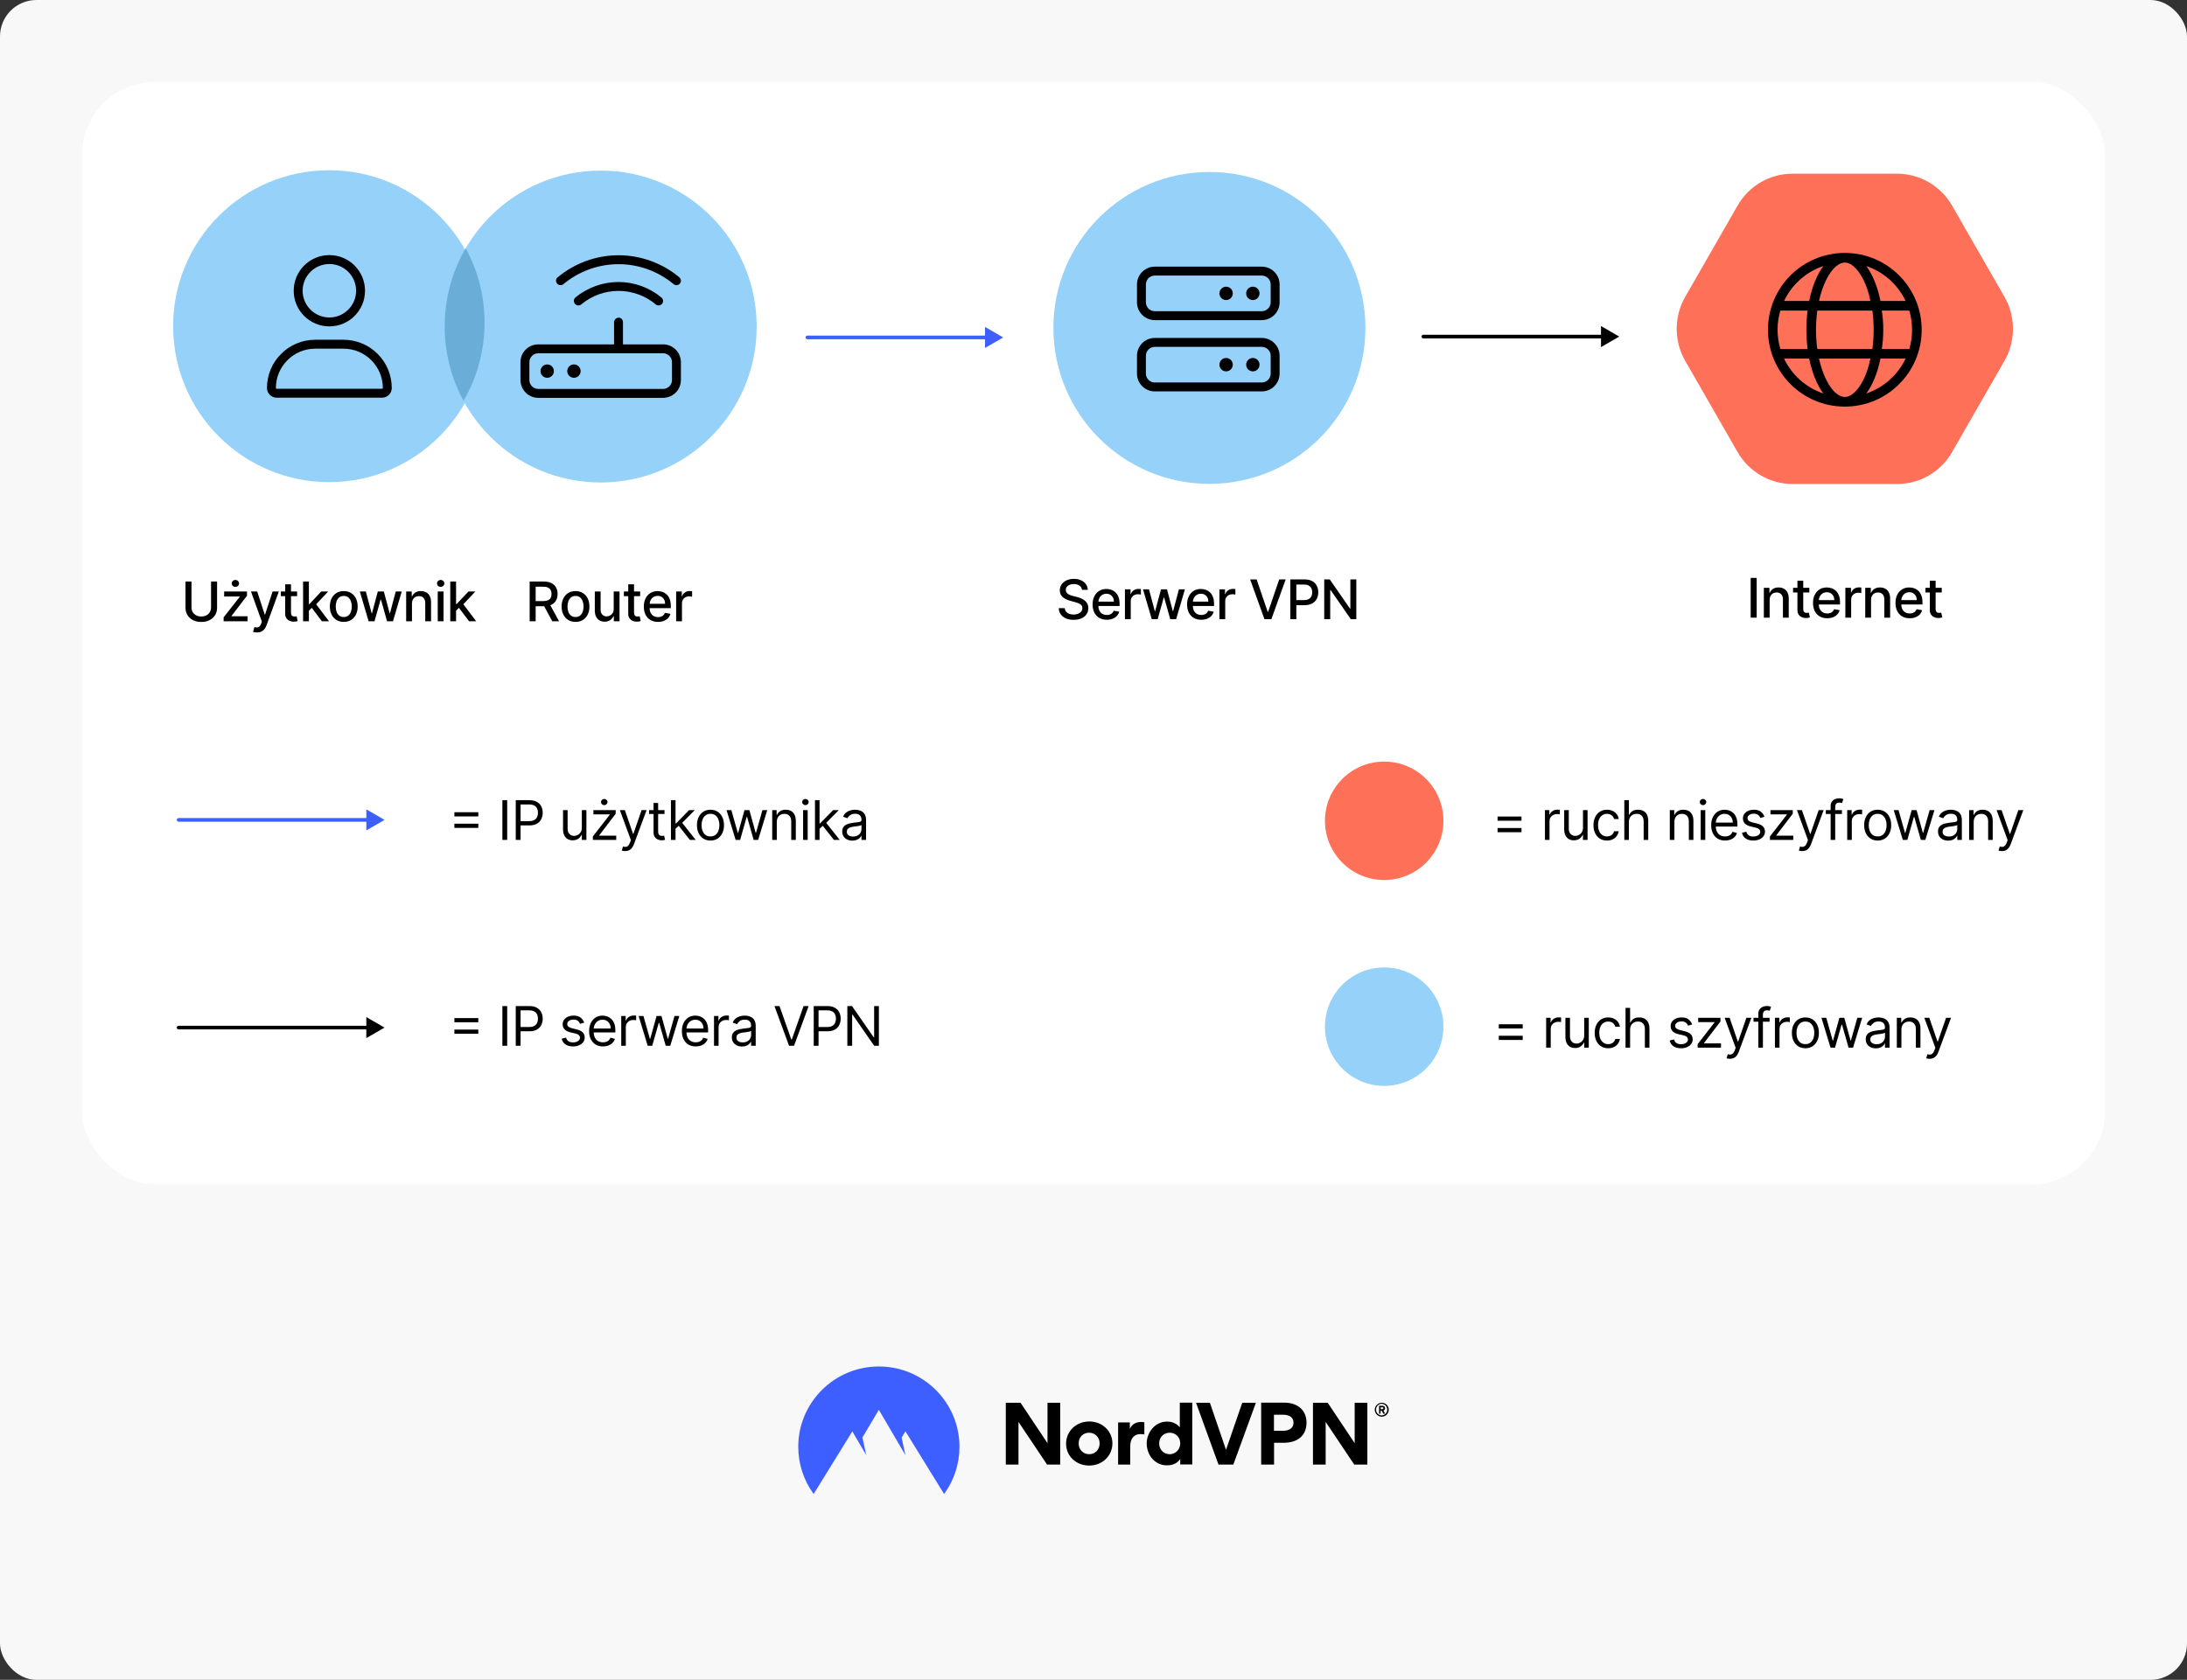 <svg fill="none" height="922" viewBox="0 0 1200 922" width="1200" xmlns="http://www.w3.org/2000/svg" xmlns:xlink="http://www.w3.org/1999/xlink"><rect x="0" y="0" width="1200" height="922" fill="#333333" stroke="none"/><clipPath id="clip0_1192_7975"><path d="M280.683 130.318H378.504V228.139H280.683Z"/></clipPath><rect fill="#f8f8f8" height="922" rx="20" width="1200"/><rect fill="#ffffff" height="605" rx="40" width="1110" x="45" y="45"/><circle cx="759.5" cy="450.5" fill="#ff7059" r="32.5"/><circle cx="759.5" cy="563.5" fill="#95d1f9" r="32.5"/><path d="M821.714 450.474V448.173H834.839V450.474H821.714ZM821.714 456.781V454.48H834.839V456.781H821.714ZM847.705 461V444.636H850.134V447.108H850.304C850.602 446.298 851.142 445.641 851.923 445.137 852.705 444.633 853.585 444.381 854.565 444.381 854.75 444.381 854.981 444.384 855.258 444.391 855.535 444.398 855.744 444.409 855.886 444.423V446.98C855.801 446.959 855.606 446.927 855.301 446.884 855.002 446.835 854.686 446.81 854.352 446.81 853.557 446.81 852.847 446.977 852.222 447.31 851.604 447.637 851.114 448.092 850.752 448.674 850.396 449.249 850.219 449.906 850.219 450.645V461H847.705ZM868.579 454.31V444.636H871.093V461H868.579V458.23H868.409C868.025 459.061 867.429 459.768 866.619 460.35 865.809 460.925 864.787 461.213 863.551 461.213 862.528 461.213 861.619 460.989 860.824 460.542 860.028 460.087 859.403 459.406 858.949 458.496 858.494 457.58 858.267 456.426 858.267 455.034V444.636H860.781V454.864C860.781 456.057 861.115 457.009 861.782 457.719 862.457 458.429 863.316 458.784 864.361 458.784 864.986 458.784 865.621 458.624 866.267 458.305 866.921 457.985 867.468 457.495 867.908 456.835 868.356 456.174 868.579 455.332 868.579 454.31ZM881.746 461.341C880.212 461.341 878.891 460.979 877.783 460.254 876.675 459.53 875.823 458.532 875.226 457.261 874.63 455.989 874.331 454.537 874.331 452.903 874.331 451.241 874.637 449.775 875.248 448.504 875.865 447.225 876.725 446.227 877.826 445.51 878.934 444.786 880.226 444.423 881.704 444.423 882.854 444.423 883.891 444.636 884.814 445.062 885.738 445.489 886.494 446.085 887.083 446.852 887.673 447.619 888.039 448.514 888.181 449.537H885.667C885.475 448.791 885.049 448.131 884.388 447.555 883.735 446.973 882.854 446.682 881.746 446.682 880.766 446.682 879.907 446.937 879.168 447.449 878.436 447.953 877.865 448.667 877.453 449.59 877.048 450.506 876.846 451.582 876.846 452.818 876.846 454.082 877.044 455.183 877.442 456.121 877.847 457.058 878.415 457.786 879.147 458.305 879.885 458.823 880.752 459.082 881.746 459.082 882.4 459.082 882.993 458.969 883.525 458.741 884.058 458.514 884.509 458.188 884.878 457.761 885.248 457.335 885.51 456.824 885.667 456.227H888.181C888.039 457.193 887.687 458.063 887.126 458.837 886.572 459.604 885.837 460.215 884.921 460.67 884.012 461.117 882.954 461.341 881.746 461.341ZM893.77 451.156V461H891.256V439.182H893.77V447.193H893.983C894.367 446.348 894.942 445.677 895.709 445.18 896.483 444.675 897.513 444.423 898.799 444.423 899.914 444.423 900.89 444.647 901.729 445.094 902.567 445.535 903.216 446.213 903.678 447.129 904.147 448.038 904.381 449.196 904.381 450.602V461H901.867V450.773C901.867 449.473 901.53 448.468 900.855 447.758 900.187 447.04 899.26 446.682 898.074 446.682 897.251 446.682 896.512 446.856 895.858 447.204 895.212 447.552 894.701 448.06 894.324 448.727 893.955 449.395 893.77 450.205 893.77 451.156ZM918.733 451.156V461H916.218V444.636H918.647V447.193H918.86C919.244 446.362 919.826 445.695 920.608 445.19 921.389 444.679 922.397 444.423 923.633 444.423 924.741 444.423 925.711 444.651 926.541 445.105 927.372 445.553 928.019 446.234 928.48 447.151 928.942 448.06 929.173 449.21 929.173 450.602V461H926.659V450.773C926.659 449.487 926.325 448.486 925.657 447.768 924.99 447.044 924.073 446.682 922.909 446.682 922.106 446.682 921.389 446.856 920.757 447.204 920.132 447.552 919.638 448.06 919.276 448.727 918.914 449.395 918.733 450.205 918.733 451.156ZM933.167 461V444.636H935.681V461H933.167ZM934.446 441.909C933.956 441.909 933.533 441.742 933.178 441.408 932.83 441.075 932.656 440.673 932.656 440.205 932.656 439.736 932.83 439.335 933.178 439.001 933.533 438.667 933.956 438.5 934.446 438.5 934.936 438.5 935.355 438.667 935.703 439.001 936.058 439.335 936.235 439.736 936.235 440.205 936.235 440.673 936.058 441.075 935.703 441.408 935.355 441.742 934.936 441.909 934.446 441.909ZM946.547 461.341C944.97 461.341 943.61 460.993 942.467 460.297 941.33 459.594 940.453 458.614 939.835 457.357 939.225 456.092 938.919 454.622 938.919 452.946 938.919 451.27 939.225 449.793 939.835 448.514 940.453 447.229 941.313 446.227 942.414 445.51 943.522 444.786 944.814 444.423 946.291 444.423 947.144 444.423 947.985 444.565 948.816 444.849 949.647 445.134 950.404 445.595 951.085 446.234 951.767 446.866 952.311 447.705 952.715 448.749 953.12 449.793 953.323 451.078 953.323 452.605V453.67H940.709V451.497H950.766C950.766 450.574 950.581 449.75 950.212 449.026 949.85 448.301 949.331 447.729 948.656 447.31 947.989 446.891 947.2 446.682 946.291 446.682 945.29 446.682 944.424 446.93 943.692 447.428 942.968 447.918 942.41 448.557 942.019 449.345 941.629 450.134 941.433 450.979 941.433 451.881V453.33C941.433 454.565 941.647 455.613 942.073 456.472 942.506 457.325 943.106 457.974 943.873 458.422 944.64 458.862 945.531 459.082 946.547 459.082 947.208 459.082 947.804 458.99 948.337 458.805 948.877 458.614 949.342 458.33 949.732 457.953 950.123 457.57 950.425 457.094 950.638 456.526L953.067 457.207C952.811 458.031 952.382 458.756 951.778 459.381 951.174 459.999 950.428 460.482 949.541 460.83 948.653 461.17 947.655 461.341 946.547 461.341ZM968.138 448.301 965.88 448.94C965.738 448.564 965.528 448.198 965.251 447.843 964.981 447.481 964.612 447.183 964.143 446.948 963.674 446.714 963.074 446.597 962.343 446.597 961.341 446.597 960.507 446.827 959.839 447.289 959.179 447.744 958.848 448.322 958.848 449.026 958.848 449.651 959.076 450.144 959.53 450.506 959.985 450.869 960.695 451.17 961.661 451.412L964.09 452.009C965.553 452.364 966.643 452.907 967.36 453.638 968.078 454.363 968.436 455.297 968.436 456.44 968.436 457.378 968.167 458.216 967.627 458.955 967.094 459.693 966.348 460.276 965.39 460.702 964.431 461.128 963.316 461.341 962.044 461.341 960.375 461.341 958.994 460.979 957.9 460.254 956.806 459.53 956.114 458.472 955.823 457.08L958.209 456.483C958.436 457.364 958.866 458.024 959.498 458.464 960.137 458.905 960.972 459.125 962.002 459.125 963.174 459.125 964.104 458.876 964.793 458.379 965.489 457.875 965.837 457.271 965.837 456.568 965.837 456 965.638 455.524 965.24 455.141 964.843 454.75 964.232 454.459 963.408 454.267L960.681 453.628C959.182 453.273 958.081 452.722 957.378 451.977 956.682 451.224 956.334 450.283 956.334 449.153 956.334 448.23 956.593 447.413 957.112 446.703 957.637 445.993 958.351 445.435 959.253 445.031 960.162 444.626 961.192 444.423 962.343 444.423 963.962 444.423 965.233 444.778 966.157 445.489 967.087 446.199 967.748 447.136 968.138 448.301ZM971.152 461V459.082L980.442 447.151V446.98H971.451V444.636H983.681V446.639L974.647 458.486V458.656H983.979V461H971.152ZM988.871 467.136C988.445 467.136 988.065 467.101 987.731 467.03 987.397 466.966 987.166 466.902 987.038 466.838L987.678 464.622C988.288 464.778 988.828 464.835 989.297 464.793 989.766 464.75 990.181 464.54 990.543 464.164 990.913 463.795 991.25 463.195 991.556 462.364L992.024 461.085 985.973 444.636H988.7L993.217 457.676H993.388L997.905 444.636H1000.63L993.686 463.386C993.374 464.232 992.987 464.931 992.525 465.485 992.063 466.046 991.527 466.462 990.916 466.732 990.313 467.001 989.631 467.136 988.871 467.136ZM1010.64 444.636V446.767H1001.82V444.636H1010.64ZM1004.46 461V442.378C1004.46 441.44 1004.68 440.659 1005.12 440.034 1005.56 439.409 1006.13 438.94 1006.83 438.628 1007.54 438.315 1008.28 438.159 1009.06 438.159 1009.68 438.159 1010.18 438.209 1010.57 438.308 1010.96 438.408 1011.26 438.5 1011.45 438.585L1010.72 440.759C1010.6 440.716 1010.42 440.663 1010.19 440.599 1009.97 440.535 1009.68 440.503 1009.32 440.503 1008.49 440.503 1007.89 440.712 1007.52 441.131 1007.15 441.55 1006.97 442.165 1006.97 442.974V461H1004.46ZM1013.56 461V444.636H1015.99V447.108H1016.16C1016.46 446.298 1017 445.641 1017.78 445.137 1018.56 444.633 1019.44 444.381 1020.42 444.381 1020.61 444.381 1020.84 444.384 1021.11 444.391 1021.39 444.398 1021.6 444.409 1021.74 444.423V446.98C1021.66 446.959 1021.46 446.927 1021.16 446.884 1020.86 446.835 1020.54 446.81 1020.21 446.81 1019.41 446.81 1018.7 446.977 1018.08 447.31 1017.46 447.637 1016.97 448.092 1016.61 448.674 1016.25 449.249 1016.08 449.906 1016.08 450.645V461H1013.56ZM1030.27 461.341C1028.8 461.341 1027.5 460.989 1026.38 460.286 1025.28 459.583 1024.41 458.599 1023.79 457.335 1023.17 456.071 1022.86 454.594 1022.86 452.903 1022.86 451.199 1023.17 449.711 1023.79 448.44 1024.41 447.168 1025.28 446.181 1026.38 445.478 1027.5 444.775 1028.8 444.423 1030.27 444.423 1031.75 444.423 1033.04 444.775 1034.15 445.478 1035.27 446.181 1036.13 447.168 1036.75 448.44 1037.38 449.711 1037.69 451.199 1037.69 452.903 1037.69 454.594 1037.38 456.071 1036.75 457.335 1036.13 458.599 1035.27 459.583 1034.15 460.286 1033.04 460.989 1031.75 461.341 1030.27 461.341ZM1030.27 459.082C1031.4 459.082 1032.32 458.795 1033.04 458.219 1033.77 457.644 1034.3 456.888 1034.65 455.95 1035 455.013 1035.17 453.997 1035.17 452.903 1035.17 451.81 1035 450.79 1034.65 449.846 1034.3 448.901 1033.77 448.138 1033.04 447.555 1032.32 446.973 1031.4 446.682 1030.27 446.682 1029.15 446.682 1028.23 446.973 1027.5 447.555 1026.78 448.138 1026.24 448.901 1025.89 449.846 1025.55 450.79 1025.37 451.81 1025.37 452.903 1025.37 453.997 1025.55 455.013 1025.89 455.95 1026.24 456.888 1026.78 457.644 1027.5 458.219 1028.23 458.795 1029.15 459.082 1030.27 459.082ZM1044.08 461 1039.09 444.636H1041.73L1045.27 457.165H1045.44L1048.93 444.636H1051.62L1055.07 457.122H1055.24L1058.78 444.636H1061.42L1056.43 461H1053.96L1050.38 448.429H1050.13L1046.55 461H1044.08ZM1068.96 461.384C1067.92 461.384 1066.98 461.188 1066.14 460.798 1065.29 460.4 1064.62 459.828 1064.12 459.082 1063.63 458.33 1063.38 457.42 1063.38 456.355 1063.38 455.418 1063.56 454.658 1063.93 454.075 1064.3 453.486 1064.79 453.024 1065.41 452.69 1066.03 452.357 1066.71 452.108 1067.46 451.945 1068.21 451.774 1068.97 451.639 1069.73 451.54 1070.72 451.412 1071.53 451.316 1072.14 451.252 1072.77 451.181 1073.22 451.064 1073.51 450.901 1073.8 450.737 1073.95 450.453 1073.95 450.048V449.963C1073.95 448.912 1073.66 448.095 1073.08 447.513 1072.51 446.93 1071.65 446.639 1070.49 446.639 1069.29 446.639 1068.35 446.902 1067.67 447.428 1066.99 447.953 1066.51 448.514 1066.23 449.111L1063.85 448.259C1064.27 447.264 1064.84 446.49 1065.55 445.936 1066.27 445.375 1067.05 444.984 1067.89 444.764 1068.75 444.537 1069.58 444.423 1070.41 444.423 1070.93 444.423 1071.54 444.487 1072.22 444.615 1072.91 444.736 1073.57 444.988 1074.21 445.371 1074.86 445.755 1075.39 446.334 1075.82 447.108 1076.25 447.882 1076.46 448.919 1076.46 450.219V461H1073.95V458.784H1073.82C1073.65 459.139 1073.36 459.519 1072.97 459.924 1072.57 460.329 1072.04 460.673 1071.38 460.957 1070.72 461.241 1069.91 461.384 1068.96 461.384ZM1069.34 459.125C1070.34 459.125 1071.18 458.93 1071.86 458.539 1072.55 458.148 1073.06 457.644 1073.41 457.026 1073.77 456.408 1073.95 455.759 1073.95 455.077V452.776C1073.84 452.903 1073.6 453.021 1073.24 453.127 1072.89 453.227 1072.48 453.315 1072.01 453.393 1071.54 453.464 1071.09 453.528 1070.65 453.585 1070.22 453.635 1069.87 453.678 1069.6 453.713 1068.95 453.798 1068.33 453.937 1067.77 454.129 1067.21 454.313 1066.75 454.594 1066.4 454.97 1066.06 455.339 1065.89 455.844 1065.89 456.483 1065.89 457.357 1066.21 458.017 1066.86 458.464 1067.51 458.905 1068.34 459.125 1069.34 459.125ZM1082.96 451.156V461H1080.45V444.636H1082.88V447.193H1083.09C1083.47 446.362 1084.06 445.695 1084.84 445.19 1085.62 444.679 1086.63 444.423 1087.86 444.423 1088.97 444.423 1089.94 444.651 1090.77 445.105 1091.6 445.553 1092.25 446.234 1092.71 447.151 1093.17 448.06 1093.4 449.21 1093.4 450.602V461H1090.89V450.773C1090.89 449.487 1090.55 448.486 1089.89 447.768 1089.22 447.044 1088.3 446.682 1087.14 446.682 1086.34 446.682 1085.62 446.856 1084.99 447.204 1084.36 447.552 1083.87 448.06 1083.51 448.727 1083.14 449.395 1082.96 450.205 1082.96 451.156ZM1098.43 467.136C1098 467.136 1097.62 467.101 1097.29 467.03 1096.96 466.966 1096.73 466.902 1096.6 466.838L1097.24 464.622C1097.85 464.778 1098.39 464.835 1098.86 464.793 1099.33 464.75 1099.74 464.54 1100.1 464.164 1100.47 463.795 1100.81 463.195 1101.12 462.364L1101.58 461.085 1095.53 444.636H1098.26L1102.78 457.676H1102.95L1107.46 444.636H1110.19L1103.25 463.386C1102.93 464.232 1102.55 464.931 1102.08 465.485 1101.62 466.046 1101.09 466.462 1100.48 466.732 1099.87 467.001 1099.19 467.136 1098.43 467.136Z" fill="#000000"/><path d="M249.324 448.088V445.787H262.449V448.088H249.324ZM249.324 454.395V452.094H262.449V454.395H249.324ZM278.297 439.182V461H275.655V439.182H278.297ZM282.994 461V439.182H290.367C292.078 439.182 293.477 439.491 294.564 440.109 295.658 440.719 296.467 441.547 296.993 442.591 297.519 443.635 297.781 444.8 297.781 446.085 297.781 447.371 297.519 448.539 296.993 449.59 296.475 450.641 295.672 451.479 294.585 452.104 293.499 452.722 292.107 453.031 290.409 453.031H285.125V450.688H290.324C291.496 450.688 292.437 450.485 293.147 450.08 293.857 449.675 294.372 449.129 294.692 448.44 295.019 447.744 295.182 446.959 295.182 446.085 295.182 445.212 295.019 444.43 294.692 443.741 294.372 443.053 293.854 442.513 293.136 442.122 292.419 441.724 291.467 441.526 290.281 441.526H285.636V461H282.994ZM319.246 454.31V444.636H321.761V461H319.246V458.23H319.076C318.692 459.061 318.096 459.768 317.286 460.35 316.477 460.925 315.454 461.213 314.218 461.213 313.195 461.213 312.286 460.989 311.491 460.542 310.695 460.087 310.07 459.406 309.616 458.496 309.161 457.58 308.934 456.426 308.934 455.034V444.636H311.448V454.864C311.448 456.057 311.782 457.009 312.45 457.719 313.124 458.429 313.984 458.784 315.028 458.784 315.653 458.784 316.288 458.624 316.935 458.305 317.588 457.985 318.135 457.495 318.575 456.835 319.023 456.174 319.246 455.332 319.246 454.31ZM325.297 461V459.082L334.587 447.151V446.98H325.595V444.636H337.825V446.639L328.791 458.486V458.656H338.124V461H325.297ZM331.561 441.909C331.071 441.909 330.648 441.742 330.293 441.408 329.945 441.075 329.771 440.673 329.771 440.205 329.771 439.736 329.945 439.335 330.293 439.001 330.648 438.667 331.071 438.5 331.561 438.5 332.051 438.5 332.47 438.667 332.818 439.001 333.173 439.335 333.351 439.736 333.351 440.205 333.351 440.673 333.173 441.075 332.818 441.408 332.47 441.742 332.051 441.909 331.561 441.909ZM343.015 467.136C342.589 467.136 342.209 467.101 341.875 467.03 341.542 466.966 341.311 466.902 341.183 466.838L341.822 464.622C342.433 464.778 342.973 464.835 343.442 464.793 343.91 464.75 344.326 464.54 344.688 464.164 345.057 463.795 345.395 463.195 345.7 462.364L346.169 461.085 340.118 444.636H342.845L347.362 457.676H347.532L352.049 444.636H354.777L347.831 463.386C347.518 464.232 347.131 464.931 346.669 465.485 346.208 466.046 345.672 466.462 345.061 466.732 344.457 467.001 343.775 467.136 343.015 467.136ZM364.612 444.636V446.767H356.132V444.636H364.612ZM358.603 440.716H361.117V456.312C361.117 457.023 361.22 457.555 361.426 457.911 361.639 458.259 361.909 458.493 362.236 458.614 362.57 458.727 362.921 458.784 363.291 458.784 363.568 458.784 363.795 458.77 363.973 458.741 364.15 458.706 364.292 458.678 364.399 458.656L364.91 460.915C364.74 460.979 364.502 461.043 364.196 461.107 363.891 461.178 363.504 461.213 363.035 461.213 362.325 461.213 361.629 461.06 360.947 460.755 360.272 460.45 359.711 459.984 359.264 459.359 358.823 458.734 358.603 457.946 358.603 456.994V440.716ZM370.489 455.034 370.446 451.923H370.958L378.117 444.636H381.228L373.6 452.349H373.387L370.489 455.034ZM368.145 461V439.182H370.659V461H368.145ZM378.543 461 372.151 452.903 373.941 451.156 381.739 461H378.543ZM389.838 461.341C388.36 461.341 387.064 460.989 385.949 460.286 384.841 459.583 383.975 458.599 383.35 457.335 382.732 456.071 382.423 454.594 382.423 452.903 382.423 451.199 382.732 449.711 383.35 448.44 383.975 447.168 384.841 446.181 385.949 445.478 387.064 444.775 388.36 444.423 389.838 444.423 391.315 444.423 392.607 444.775 393.715 445.478 394.83 446.181 395.697 447.168 396.315 448.44 396.94 449.711 397.252 451.199 397.252 452.903 397.252 454.594 396.94 456.071 396.315 457.335 395.697 458.599 394.83 459.583 393.715 460.286 392.607 460.989 391.315 461.341 389.838 461.341ZM389.838 459.082C390.96 459.082 391.883 458.795 392.607 458.219 393.332 457.644 393.868 456.888 394.216 455.95 394.564 455.013 394.738 453.997 394.738 452.903 394.738 451.81 394.564 450.79 394.216 449.846 393.868 448.901 393.332 448.138 392.607 447.555 391.883 446.973 390.96 446.682 389.838 446.682 388.715 446.682 387.792 446.973 387.068 447.555 386.343 448.138 385.807 448.901 385.459 449.846 385.111 450.79 384.937 451.81 384.937 452.903 384.937 453.997 385.111 455.013 385.459 455.95 385.807 456.888 386.343 457.644 387.068 458.219 387.792 458.795 388.715 459.082 389.838 459.082ZM403.641 461 398.655 444.636H401.297L404.834 457.165H405.005L408.499 444.636H411.184L414.635 457.122H414.806L418.343 444.636H420.985L415.999 461H413.527L409.948 448.429H409.692L406.113 461H403.641ZM426.223 451.156V461H423.709V444.636H426.138V447.193H426.351C426.734 446.362 427.317 445.695 428.098 445.19 428.879 444.679 429.888 444.423 431.123 444.423 432.231 444.423 433.201 444.651 434.032 445.105 434.863 445.553 435.509 446.234 435.971 447.151 436.432 448.06 436.663 449.21 436.663 450.602V461H434.149V450.773C434.149 449.487 433.815 448.486 433.147 447.768 432.48 447.044 431.564 446.682 430.399 446.682 429.596 446.682 428.879 446.856 428.247 447.204 427.622 447.552 427.128 448.06 426.766 448.727 426.404 449.395 426.223 450.205 426.223 451.156ZM440.657 461V444.636H443.172V461H440.657ZM441.936 441.909C441.446 441.909 441.023 441.742 440.668 441.408 440.32 441.075 440.146 440.673 440.146 440.205 440.146 439.736 440.32 439.335 440.668 439.001 441.023 438.667 441.446 438.5 441.936 438.5 442.426 438.5 442.845 438.667 443.193 439.001 443.548 439.335 443.726 439.736 443.726 440.205 443.726 440.673 443.548 441.075 443.193 441.408 442.845 441.742 442.426 441.909 441.936 441.909ZM449.52 455.034 449.478 451.923H449.989L457.148 444.636H460.259L452.631 452.349H452.418L449.52 455.034ZM447.177 461V439.182H449.691V461H447.177ZM457.574 461 451.182 452.903 452.972 451.156 460.77 461H457.574ZM467.71 461.384C466.673 461.384 465.732 461.188 464.887 460.798 464.042 460.4 463.371 459.828 462.874 459.082 462.376 458.33 462.128 457.42 462.128 456.355 462.128 455.418 462.313 454.658 462.682 454.075 463.051 453.486 463.545 453.024 464.163 452.69 464.781 452.357 465.462 452.108 466.208 451.945 466.961 451.774 467.717 451.639 468.477 451.54 469.472 451.412 470.278 451.316 470.896 451.252 471.521 451.181 471.975 451.064 472.259 450.901 472.55 450.737 472.696 450.453 472.696 450.048V449.963C472.696 448.912 472.408 448.095 471.833 447.513 471.265 446.93 470.402 446.639 469.244 446.639 468.044 446.639 467.103 446.902 466.421 447.428 465.739 447.953 465.26 448.514 464.983 449.111L462.597 448.259C463.023 447.264 463.591 446.49 464.301 445.936 465.018 445.375 465.8 444.984 466.645 444.764 467.497 444.537 468.335 444.423 469.159 444.423 469.685 444.423 470.288 444.487 470.97 444.615 471.659 444.736 472.323 444.988 472.962 445.371 473.609 445.755 474.145 446.334 474.571 447.108 474.997 447.882 475.21 448.919 475.21 450.219V461H472.696V458.784H472.568C472.398 459.139 472.114 459.519 471.716 459.924 471.318 460.329 470.789 460.673 470.129 460.957 469.468 461.241 468.662 461.384 467.71 461.384ZM468.094 459.125C469.088 459.125 469.926 458.93 470.608 458.539 471.297 458.148 471.815 457.644 472.163 457.026 472.518 456.408 472.696 455.759 472.696 455.077V452.776C472.589 452.903 472.355 453.021 471.993 453.127 471.638 453.227 471.226 453.315 470.757 453.393 470.295 453.464 469.844 453.528 469.404 453.585 468.971 453.635 468.619 453.678 468.349 453.713 467.696 453.798 467.085 453.937 466.517 454.129 465.956 454.313 465.501 454.594 465.153 454.97 464.813 455.339 464.642 455.844 464.642 456.483 464.642 457.357 464.965 458.017 465.612 458.464 466.265 458.905 467.092 459.125 468.094 459.125Z" fill="#000000"/><path d="M249.324 561.088V558.787H262.449V561.088H249.324ZM249.324 567.395V565.094H262.449V567.395H249.324ZM278.297 552.182V574H275.655V552.182H278.297ZM282.994 574V552.182H290.367C292.078 552.182 293.477 552.491 294.564 553.109 295.658 553.719 296.467 554.547 296.993 555.591 297.519 556.635 297.781 557.8 297.781 559.085 297.781 560.371 297.519 561.539 296.993 562.59 296.475 563.641 295.672 564.479 294.585 565.104 293.499 565.722 292.107 566.031 290.409 566.031H285.125V563.688H290.324C291.496 563.688 292.437 563.485 293.147 563.08 293.857 562.675 294.372 562.129 294.692 561.44 295.019 560.744 295.182 559.959 295.182 559.085 295.182 558.212 295.019 557.43 294.692 556.741 294.372 556.053 293.854 555.513 293.136 555.122 292.419 554.724 291.467 554.526 290.281 554.526H285.636V574H282.994ZM320.525 561.301 318.266 561.94C318.124 561.564 317.915 561.198 317.638 560.843 317.368 560.481 316.999 560.183 316.53 559.948 316.061 559.714 315.461 559.597 314.729 559.597 313.728 559.597 312.893 559.827 312.226 560.289 311.565 560.744 311.235 561.322 311.235 562.026 311.235 562.651 311.462 563.144 311.917 563.506 312.371 563.869 313.082 564.17 314.048 564.412L316.477 565.009C317.94 565.364 319.03 565.907 319.747 566.638 320.464 567.363 320.823 568.297 320.823 569.44 320.823 570.378 320.553 571.216 320.013 571.955 319.481 572.693 318.735 573.276 317.776 573.702 316.817 574.128 315.702 574.341 314.431 574.341 312.762 574.341 311.381 573.979 310.287 573.254 309.193 572.53 308.501 571.472 308.21 570.08L310.596 569.483C310.823 570.364 311.253 571.024 311.885 571.464 312.524 571.905 313.359 572.125 314.388 572.125 315.56 572.125 316.491 571.876 317.18 571.379 317.876 570.875 318.224 570.271 318.224 569.568 318.224 569 318.025 568.524 317.627 568.141 317.229 567.75 316.619 567.459 315.795 567.267L313.067 566.628C311.569 566.273 310.468 565.722 309.765 564.977 309.069 564.224 308.721 563.283 308.721 562.153 308.721 561.23 308.98 560.413 309.499 559.703 310.024 558.993 310.738 558.435 311.64 558.031 312.549 557.626 313.579 557.423 314.729 557.423 316.349 557.423 317.62 557.778 318.543 558.489 319.474 559.199 320.134 560.136 320.525 561.301ZM330.869 574.341C329.292 574.341 327.932 573.993 326.788 573.297 325.652 572.594 324.775 571.614 324.157 570.357 323.546 569.092 323.241 567.622 323.241 565.946 323.241 564.27 323.546 562.793 324.157 561.514 324.775 560.229 325.634 559.227 326.735 558.51 327.843 557.786 329.136 557.423 330.613 557.423 331.465 557.423 332.307 557.565 333.138 557.849 333.969 558.134 334.725 558.595 335.407 559.234 336.089 559.866 336.632 560.705 337.037 561.749 337.442 562.793 337.644 564.078 337.644 565.605V566.67H325.031V564.497H335.087C335.087 563.574 334.903 562.75 334.533 562.026 334.171 561.301 333.653 560.729 332.978 560.31 332.31 559.891 331.522 559.682 330.613 559.682 329.611 559.682 328.745 559.93 328.013 560.428 327.289 560.918 326.732 561.557 326.341 562.345 325.95 563.134 325.755 563.979 325.755 564.881V566.33C325.755 567.565 325.968 568.613 326.394 569.472 326.827 570.325 327.428 570.974 328.195 571.422 328.962 571.862 329.853 572.082 330.869 572.082 331.529 572.082 332.126 571.99 332.658 571.805 333.198 571.614 333.663 571.33 334.054 570.953 334.445 570.57 334.746 570.094 334.959 569.526L337.388 570.207C337.133 571.031 336.703 571.756 336.099 572.381 335.496 572.999 334.75 573.482 333.862 573.83 332.974 574.17 331.977 574.341 330.869 574.341ZM340.869 574V557.636H343.298V560.108H343.468C343.766 559.298 344.306 558.641 345.087 558.137 345.869 557.633 346.749 557.381 347.73 557.381 347.914 557.381 348.145 557.384 348.422 557.391 348.699 557.398 348.908 557.409 349.051 557.423V559.98C348.965 559.959 348.77 559.927 348.465 559.884 348.166 559.835 347.85 559.81 347.516 559.81 346.721 559.81 346.011 559.977 345.386 560.31 344.768 560.637 344.278 561.092 343.916 561.674 343.56 562.249 343.383 562.906 343.383 563.645V574H340.869ZM355.402 574 350.416 557.636H353.058L356.595 570.165H356.766L360.26 557.636H362.944L366.396 570.122H366.567L370.104 557.636H372.746L367.76 574H365.288L361.709 561.429H361.453L357.873 574H355.402ZM381.774 574.341C380.197 574.341 378.837 573.993 377.693 573.297 376.557 572.594 375.68 571.614 375.062 570.357 374.451 569.092 374.146 567.622 374.146 565.946 374.146 564.27 374.451 562.793 375.062 561.514 375.68 560.229 376.539 559.227 377.64 558.51 378.748 557.786 380.041 557.423 381.518 557.423 382.37 557.423 383.212 557.565 384.043 557.849 384.874 558.134 385.63 558.595 386.312 559.234 386.994 559.866 387.537 560.705 387.942 561.749 388.347 562.793 388.549 564.078 388.549 565.605V566.67H375.936V564.497H385.992C385.992 563.574 385.808 562.75 385.438 562.026 385.076 561.301 384.558 560.729 383.883 560.31 383.215 559.891 382.427 559.682 381.518 559.682 380.517 559.682 379.65 559.93 378.919 560.428 378.194 560.918 377.637 561.557 377.246 562.345 376.855 563.134 376.66 563.979 376.66 564.881V566.33C376.66 567.565 376.873 568.613 377.299 569.472 377.732 570.325 378.333 570.974 379.1 571.422 379.867 571.862 380.758 572.082 381.774 572.082 382.434 572.082 383.031 571.99 383.563 571.805 384.103 571.614 384.568 571.33 384.959 570.953 385.35 570.57 385.651 570.094 385.865 569.526L388.294 570.207C388.038 571.031 387.608 571.756 387.004 572.381 386.401 572.999 385.655 573.482 384.767 573.83 383.879 574.17 382.882 574.341 381.774 574.341ZM391.774 574V557.636H394.203V560.108H394.373C394.672 559.298 395.211 558.641 395.993 558.137 396.774 557.633 397.654 557.381 398.635 557.381 398.819 557.381 399.05 557.384 399.327 557.391 399.604 557.398 399.814 557.409 399.956 557.423V559.98C399.87 559.959 399.675 559.927 399.37 559.884 399.071 559.835 398.755 559.81 398.422 559.81 397.626 559.81 396.916 559.977 396.291 560.31 395.673 560.637 395.183 561.092 394.821 561.674 394.466 562.249 394.288 562.906 394.288 563.645V574H391.774ZM407.151 574.384C406.114 574.384 405.173 574.188 404.328 573.798 403.483 573.4 402.812 572.828 402.315 572.082 401.817 571.33 401.569 570.42 401.569 569.355 401.569 568.418 401.754 567.658 402.123 567.075 402.492 566.486 402.986 566.024 403.604 565.69 404.222 565.357 404.903 565.108 405.649 564.945 406.402 564.774 407.158 564.639 407.918 564.54 408.913 564.412 409.719 564.316 410.337 564.252 410.962 564.181 411.416 564.064 411.7 563.901 411.991 563.737 412.137 563.453 412.137 563.048V562.963C412.137 561.912 411.849 561.095 411.274 560.513 410.706 559.93 409.843 559.639 408.685 559.639 407.485 559.639 406.544 559.902 405.862 560.428 405.18 560.953 404.701 561.514 404.424 562.111L402.038 561.259C402.464 560.264 403.032 559.49 403.742 558.936 404.459 558.375 405.241 557.984 406.086 557.764 406.938 557.537 407.776 557.423 408.6 557.423 409.126 557.423 409.729 557.487 410.411 557.615 411.1 557.736 411.764 557.988 412.403 558.371 413.05 558.755 413.586 559.334 414.012 560.108 414.438 560.882 414.651 561.919 414.651 563.219V574H412.137V571.784H412.009C411.839 572.139 411.555 572.519 411.157 572.924 410.759 573.329 410.23 573.673 409.57 573.957 408.909 574.241 408.103 574.384 407.151 574.384ZM407.535 572.125C408.529 572.125 409.367 571.93 410.049 571.539 410.738 571.148 411.256 570.644 411.604 570.026 411.959 569.408 412.137 568.759 412.137 568.077V565.776C412.03 565.903 411.796 566.021 411.434 566.127 411.079 566.227 410.667 566.315 410.198 566.393 409.736 566.464 409.285 566.528 408.845 566.585 408.412 566.635 408.06 566.678 407.79 566.713 407.137 566.798 406.526 566.937 405.958 567.129 405.397 567.313 404.942 567.594 404.594 567.97 404.254 568.339 404.083 568.844 404.083 569.483 404.083 570.357 404.406 571.017 405.053 571.464 405.706 571.905 406.533 572.125 407.535 572.125ZM427.713 552.182 434.191 570.548H434.446L440.924 552.182H443.694L435.682 574H432.955L424.944 552.182H427.713ZM446.492 574V552.182H453.864C455.576 552.182 456.975 552.491 458.062 553.109 459.155 553.719 459.965 554.547 460.491 555.591 461.016 556.635 461.279 557.8 461.279 559.085 461.279 560.371 461.016 561.539 460.491 562.59 459.972 563.641 459.17 564.479 458.083 565.104 456.996 565.722 455.604 566.031 453.907 566.031H448.623V563.688H453.822C454.993 563.688 455.935 563.485 456.645 563.08 457.355 562.675 457.87 562.129 458.189 561.44 458.516 560.744 458.68 559.959 458.68 559.085 458.68 558.212 458.516 557.43 458.189 556.741 457.87 556.053 457.351 555.513 456.634 555.122 455.917 554.724 454.965 554.526 453.779 554.526H449.134V574H446.492ZM482.236 552.182V574H479.679L467.79 556.869H467.577V574H464.935V552.182H467.492L479.424 569.355H479.637V552.182H482.236Z" fill="#000000"/><path d="M822.379 564.474V562.173H835.504V564.474H822.379ZM822.379 570.781V568.48H835.504V570.781H822.379ZM848.369 575V558.636H850.798V561.108H850.969C851.267 560.298 851.807 559.641 852.588 559.137 853.369 558.633 854.25 558.381 855.23 558.381 855.415 558.381 855.645 558.384 855.922 558.391 856.199 558.398 856.409 558.409 856.551 558.423V560.98C856.466 560.959 856.27 560.927 855.965 560.884 855.667 560.835 855.351 560.81 855.017 560.81 854.221 560.81 853.511 560.977 852.886 561.31 852.268 561.637 851.778 562.092 851.416 562.674 851.061 563.249 850.883 563.906 850.883 564.645V575H848.369ZM869.244 568.31V558.636H871.758V575H869.244V572.23H869.073C868.69 573.061 868.093 573.768 867.283 574.35 866.474 574.925 865.451 575.213 864.215 575.213 863.193 575.213 862.283 574.989 861.488 574.542 860.693 574.087 860.068 573.406 859.613 572.496 859.158 571.58 858.931 570.426 858.931 569.034V558.636H861.445V568.864C861.445 570.057 861.779 571.009 862.447 571.719 863.122 572.429 863.981 572.784 865.025 572.784 865.65 572.784 866.286 572.624 866.932 572.305 867.585 571.985 868.132 571.495 868.573 570.835 869.02 570.174 869.244 569.332 869.244 568.31ZM882.411 575.341C880.876 575.341 879.555 574.979 878.448 574.254 877.34 573.53 876.487 572.532 875.891 571.261 875.294 569.989 874.996 568.537 874.996 566.903 874.996 565.241 875.301 563.775 875.912 562.504 876.53 561.225 877.389 560.227 878.49 559.51 879.598 558.786 880.891 558.423 882.368 558.423 883.519 558.423 884.555 558.636 885.479 559.062 886.402 559.489 887.158 560.085 887.748 560.852 888.337 561.619 888.703 562.514 888.845 563.537H886.331C886.139 562.791 885.713 562.131 885.053 561.555 884.399 560.973 883.519 560.682 882.411 560.682 881.43 560.682 880.571 560.937 879.832 561.449 879.101 561.953 878.529 562.667 878.117 563.59 877.712 564.506 877.51 565.582 877.51 566.818 877.51 568.082 877.709 569.183 878.107 570.121 878.511 571.058 879.08 571.786 879.811 572.305 880.55 572.823 881.416 573.082 882.411 573.082 883.064 573.082 883.657 572.969 884.19 572.741 884.722 572.514 885.173 572.188 885.543 571.761 885.912 571.335 886.175 570.824 886.331 570.227H888.845C888.703 571.193 888.352 572.063 887.791 572.837 887.237 573.604 886.501 574.215 885.585 574.67 884.676 575.117 883.618 575.341 882.411 575.341ZM894.435 565.156V575H891.921V553.182H894.435V561.193H894.648C895.031 560.348 895.607 559.677 896.374 559.18 897.148 558.675 898.178 558.423 899.463 558.423 900.578 558.423 901.555 558.647 902.393 559.094 903.231 559.535 903.881 560.213 904.343 561.129 904.811 562.038 905.046 563.196 905.046 564.602V575H902.531V564.773C902.531 563.473 902.194 562.468 901.519 561.758 900.852 561.04 899.925 560.682 898.739 560.682 897.915 560.682 897.176 560.856 896.523 561.204 895.877 561.552 895.365 562.06 894.989 562.727 894.62 563.395 894.435 564.205 894.435 565.156ZM928.474 562.301 926.215 562.94C926.073 562.564 925.864 562.198 925.587 561.843 925.317 561.481 924.947 561.183 924.479 560.948 924.01 560.714 923.41 560.597 922.678 560.597 921.677 560.597 920.842 560.827 920.175 561.289 919.514 561.744 919.184 562.322 919.184 563.026 919.184 563.651 919.411 564.144 919.866 564.506 920.32 564.869 921.031 565.17 921.996 565.412L924.425 566.009C925.888 566.364 926.979 566.907 927.696 567.638 928.413 568.363 928.772 569.297 928.772 570.44 928.772 571.378 928.502 572.216 927.962 572.955 927.43 573.693 926.684 574.276 925.725 574.702 924.766 575.128 923.651 575.341 922.38 575.341 920.711 575.341 919.33 574.979 918.236 574.254 917.142 573.53 916.45 572.472 916.158 571.08L918.545 570.483C918.772 571.364 919.202 572.024 919.834 572.464 920.473 572.905 921.307 573.125 922.337 573.125 923.509 573.125 924.44 572.876 925.129 572.379 925.825 571.875 926.173 571.271 926.173 570.568 926.173 570 925.974 569.524 925.576 569.141 925.178 568.75 924.567 568.459 923.744 568.267L921.016 567.628C919.518 567.273 918.417 566.722 917.714 565.977 917.018 565.224 916.67 564.283 916.67 563.153 916.67 562.23 916.929 561.413 917.447 560.703 917.973 559.993 918.687 559.435 919.589 559.031 920.498 558.626 921.528 558.423 922.678 558.423 924.298 558.423 925.569 558.778 926.492 559.489 927.423 560.199 928.083 561.136 928.474 562.301ZM931.488 575V573.082L940.778 561.151V560.98H931.786V558.636H944.016V560.639L934.982 572.486V572.656H944.315V575H931.488ZM949.206 581.136C948.78 581.136 948.4 581.101 948.066 581.03 947.733 580.966 947.502 580.902 947.374 580.838L948.013 578.622C948.624 578.778 949.164 578.835 949.633 578.793 950.101 578.75 950.517 578.54 950.879 578.164 951.248 577.795 951.586 577.195 951.891 576.364L952.36 575.085 946.309 558.636H949.036L953.553 571.676H953.723L958.24 558.636H960.968L954.022 577.386C953.709 578.232 953.322 578.931 952.861 579.485 952.399 580.046 951.863 580.462 951.252 580.732 950.648 581.001 949.966 581.136 949.206 581.136ZM970.973 558.636V560.767H962.152V558.636H970.973ZM964.794 575V556.378C964.794 555.44 965.014 554.659 965.455 554.034 965.895 553.409 966.467 552.94 967.17 552.628 967.873 552.315 968.615 552.159 969.397 552.159 970.014 552.159 970.519 552.209 970.909 552.308 971.3 552.408 971.591 552.5 971.783 552.585L971.058 554.759C970.931 554.716 970.753 554.663 970.526 554.599 970.306 554.535 970.014 554.503 969.652 554.503 968.821 554.503 968.221 554.712 967.852 555.131 967.49 555.55 967.308 556.165 967.308 556.974V575H964.794ZM973.897 575V558.636H976.326V561.108H976.496C976.795 560.298 977.334 559.641 978.116 559.137 978.897 558.633 979.778 558.381 980.758 558.381 980.942 558.381 981.173 558.384 981.45 558.391 981.727 558.398 981.937 558.409 982.079 558.423V560.98C981.993 560.959 981.798 560.927 981.493 560.884 981.194 560.835 980.878 560.81 980.545 560.81 979.749 560.81 979.039 560.977 978.414 561.31 977.796 561.637 977.306 562.092 976.944 562.674 976.589 563.249 976.411 563.906 976.411 564.645V575H973.897ZM990.609 575.341C989.131 575.341 987.835 574.989 986.72 574.286 985.612 573.583 984.746 572.599 984.121 571.335 983.503 570.071 983.194 568.594 983.194 566.903 983.194 565.199 983.503 563.711 984.121 562.44 984.746 561.168 985.612 560.181 986.72 559.478 987.835 558.775 989.131 558.423 990.609 558.423 992.086 558.423 993.379 558.775 994.486 559.478 995.602 560.181 996.468 561.168 997.086 562.44 997.711 563.711 998.023 565.199 998.023 566.903 998.023 568.594 997.711 570.071 997.086 571.335 996.468 572.599 995.602 573.583 994.486 574.286 993.379 574.989 992.086 575.341 990.609 575.341ZM990.609 573.082C991.731 573.082 992.654 572.795 993.379 572.219 994.103 571.644 994.639 570.888 994.987 569.95 995.335 569.013 995.509 567.997 995.509 566.903 995.509 565.81 995.335 564.79 994.987 563.846 994.639 562.901 994.103 562.138 993.379 561.555 992.654 560.973 991.731 560.682 990.609 560.682 989.486 560.682 988.563 560.973 987.839 561.555 987.114 562.138 986.578 562.901 986.23 563.846 985.882 564.79 985.708 565.81 985.708 566.903 985.708 567.997 985.882 569.013 986.23 569.95 986.578 570.888 987.114 571.644 987.839 572.219 988.563 572.795 989.486 573.082 990.609 573.082ZM1004.41 575 999.426 558.636H1002.07L1005.61 571.165H1005.78L1009.27 558.636H1011.95L1015.41 571.122H1015.58L1019.11 558.636H1021.76L1016.77 575H1014.3L1010.72 562.429H1010.46L1006.88 575H1004.41ZM1029.3 575.384C1028.26 575.384 1027.32 575.188 1026.47 574.798 1025.63 574.4 1024.96 573.828 1024.46 573.082 1023.96 572.33 1023.71 571.42 1023.71 570.355 1023.71 569.418 1023.9 568.658 1024.27 568.075 1024.64 567.486 1025.13 567.024 1025.75 566.69 1026.37 566.357 1027.05 566.108 1027.79 565.945 1028.55 565.774 1029.3 565.639 1030.06 565.54 1031.06 565.412 1031.86 565.316 1032.48 565.252 1033.11 565.181 1033.56 565.064 1033.84 564.901 1034.14 564.737 1034.28 564.453 1034.28 564.048V563.963C1034.28 562.912 1033.99 562.095 1033.42 561.513 1032.85 560.93 1031.99 560.639 1030.83 560.639 1029.63 560.639 1028.69 560.902 1028.01 561.428 1027.32 561.953 1026.84 562.514 1026.57 563.111L1024.18 562.259C1024.61 561.264 1025.18 560.49 1025.89 559.936 1026.6 559.375 1027.38 558.984 1028.23 558.764 1029.08 558.537 1029.92 558.423 1030.74 558.423 1031.27 558.423 1031.87 558.487 1032.55 558.615 1033.24 558.736 1033.91 558.988 1034.55 559.371 1035.19 559.755 1035.73 560.334 1036.16 561.108 1036.58 561.882 1036.8 562.919 1036.8 564.219V575H1034.28V572.784H1034.15C1033.98 573.139 1033.7 573.519 1033.3 573.924 1032.9 574.329 1032.37 574.673 1031.71 574.957 1031.05 575.241 1030.25 575.384 1029.3 575.384ZM1029.68 573.125C1030.67 573.125 1031.51 572.93 1032.19 572.539 1032.88 572.148 1033.4 571.644 1033.75 571.026 1034.1 570.408 1034.28 569.759 1034.28 569.077V566.776C1034.17 566.903 1033.94 567.021 1033.58 567.127 1033.22 567.227 1032.81 567.315 1032.34 567.393 1031.88 567.464 1031.43 567.528 1030.99 567.585 1030.56 567.635 1030.2 567.678 1029.93 567.713 1029.28 567.798 1028.67 567.937 1028.1 568.129 1027.54 568.313 1027.09 568.594 1026.74 568.97 1026.4 569.339 1026.23 569.844 1026.23 570.483 1026.23 571.357 1026.55 572.017 1027.2 572.464 1027.85 572.905 1028.68 573.125 1029.68 573.125ZM1043.3 565.156V575H1040.78V558.636H1043.21V561.193H1043.43C1043.81 560.362 1044.39 559.695 1045.17 559.19 1045.95 558.679 1046.96 558.423 1048.2 558.423 1049.31 558.423 1050.28 558.651 1051.11 559.105 1051.94 559.553 1052.58 560.234 1053.05 561.151 1053.51 562.06 1053.74 563.21 1053.74 564.602V575H1051.22V564.773C1051.22 563.487 1050.89 562.486 1050.22 561.768 1049.56 561.044 1048.64 560.682 1047.47 560.682 1046.67 560.682 1045.95 560.856 1045.32 561.204 1044.7 561.552 1044.2 562.06 1043.84 562.727 1043.48 563.395 1043.3 564.205 1043.3 565.156ZM1058.77 581.136C1058.34 581.136 1057.96 581.101 1057.63 581.03 1057.29 580.966 1057.06 580.902 1056.93 580.838L1057.57 578.622C1058.18 578.778 1058.72 578.835 1059.19 578.793 1059.66 578.75 1060.08 578.54 1060.44 578.164 1060.81 577.795 1061.15 577.195 1061.45 576.364L1061.92 575.085 1055.87 558.636H1058.6L1063.11 571.676H1063.28L1067.8 558.636H1070.53L1063.58 577.386C1063.27 578.232 1062.88 578.931 1062.42 579.485 1061.96 580.046 1061.42 580.462 1060.81 580.732 1060.21 581.001 1059.53 581.136 1058.77 581.136Z" fill="#000000"/><path d="M115.809 319.182H119.112V333.532C119.112 335.059 118.753 336.412 118.036 337.591 117.318 338.763 116.31 339.686 115.01 340.361 113.71 341.028 112.187 341.362 110.44 341.362 108.7 341.362 107.18 341.028 105.88 340.361 104.581 339.686 103.572 338.763 102.855 337.591 102.137 336.412 101.779 335.059 101.779 333.532V319.182H105.071V333.266C105.071 334.253 105.287 335.13 105.72 335.897 106.161 336.664 106.782 337.268 107.585 337.708 108.387 338.141 109.339 338.358 110.44 338.358 111.548 338.358 112.503 338.141 113.306 337.708 114.115 337.268 114.733 336.664 115.159 335.897 115.593 335.13 115.809 334.253 115.809 333.266V319.182ZM122.701 341V338.816L131.565 327.555V327.406H122.989V324.636H135.539V326.959L127.016 338.081V338.23H135.837V341H122.701ZM129.157 322.112C128.603 322.112 128.127 321.927 127.73 321.558 127.339 321.181 127.144 320.734 127.144 320.215 127.144 319.69 127.339 319.242 127.73 318.873 128.127 318.496 128.603 318.308 129.157 318.308 129.711 318.308 130.183 318.496 130.574 318.873 130.972 319.242 131.171 319.69 131.171 320.215 131.171 320.734 130.972 321.181 130.574 321.558 130.183 321.927 129.711 322.112 129.157 322.112ZM141.008 347.136C140.532 347.136 140.099 347.097 139.709 347.019 139.318 346.948 139.027 346.87 138.835 346.785L139.602 344.175C140.184 344.331 140.703 344.398 141.157 344.377 141.612 344.356 142.013 344.185 142.361 343.866 142.716 343.546 143.029 343.024 143.299 342.3L143.693 341.213 137.706 324.636H141.115L145.259 337.335H145.43L149.574 324.636H152.993L146.25 343.184C145.937 344.036 145.54 344.757 145.057 345.347 144.574 345.943 143.998 346.391 143.331 346.689 142.663 346.987 141.889 347.136 141.008 347.136ZM163.026 324.636V327.193H154.087V324.636H163.026ZM156.484 320.716H159.67V336.195C159.67 336.813 159.762 337.278 159.947 337.591 160.131 337.896 160.369 338.106 160.66 338.219 160.959 338.326 161.282 338.379 161.63 338.379 161.886 338.379 162.109 338.362 162.301 338.326 162.493 338.29 162.642 338.262 162.749 338.241L163.324 340.872C163.139 340.943 162.876 341.014 162.535 341.085 162.195 341.163 161.768 341.206 161.257 341.213 160.419 341.227 159.638 341.078 158.913 340.766 158.189 340.453 157.603 339.97 157.156 339.317 156.708 338.663 156.484 337.843 156.484 336.856V320.716ZM169.23 335.45 169.209 331.561H169.763L176.283 324.636H180.097L172.661 332.52H172.16L169.23 335.45ZM166.301 341V319.182H169.486V341H166.301ZM176.635 341 170.775 333.223 172.97 330.996 180.544 341H176.635ZM188.619 341.33C187.085 341.33 185.746 340.979 184.603 340.276 183.459 339.572 182.571 338.589 181.939 337.325 181.307 336.06 180.991 334.583 180.991 332.893 180.991 331.195 181.307 329.711 181.939 328.44 182.571 327.168 183.459 326.181 184.603 325.478 185.746 324.775 187.085 324.423 188.619 324.423 190.153 324.423 191.492 324.775 192.635 325.478 193.779 326.181 194.666 327.168 195.299 328.44 195.931 329.711 196.247 331.195 196.247 332.893 196.247 334.583 195.931 336.06 195.299 337.325 194.666 338.589 193.779 339.572 192.635 340.276 191.492 340.979 190.153 341.33 188.619 341.33ZM188.63 338.656C189.624 338.656 190.448 338.393 191.101 337.868 191.755 337.342 192.237 336.643 192.55 335.769 192.87 334.896 193.029 333.933 193.029 332.882 193.029 331.838 192.87 330.879 192.55 330.006 192.237 329.125 191.755 328.418 191.101 327.886 190.448 327.353 189.624 327.087 188.63 327.087 187.628 327.087 186.797 327.353 186.137 327.886 185.483 328.418 184.997 329.125 184.677 330.006 184.365 330.879 184.208 331.838 184.208 332.882 184.208 333.933 184.365 334.896 184.677 335.769 184.997 336.643 185.483 337.342 186.137 337.868 186.797 338.393 187.628 338.656 188.63 338.656ZM202.252 341 197.436 324.636H200.728L203.935 336.653H204.095L207.312 324.636H210.604L213.8 336.6H213.96L217.145 324.636H220.437L215.632 341H212.383L209.059 329.185H208.814L205.49 341H202.252ZM226.045 331.284V341H222.86V324.636H225.918V327.3H226.12C226.496 326.433 227.086 325.737 227.888 325.212 228.698 324.686 229.717 324.423 230.946 324.423 232.061 324.423 233.038 324.658 233.876 325.126 234.714 325.588 235.364 326.277 235.825 327.193 236.287 328.109 236.518 329.242 236.518 330.592V341H233.332V330.975C233.332 329.789 233.023 328.862 232.406 328.195 231.788 327.52 230.939 327.183 229.859 327.183 229.121 327.183 228.464 327.342 227.888 327.662 227.32 327.982 226.869 328.45 226.536 329.068 226.209 329.679 226.045 330.418 226.045 331.284ZM240.19 341V324.636H243.375V341H240.19ZM241.798 322.112C241.244 322.112 240.769 321.927 240.371 321.558 239.98 321.181 239.785 320.734 239.785 320.215 239.785 319.69 239.98 319.242 240.371 318.873 240.769 318.496 241.244 318.308 241.798 318.308 242.352 318.308 242.825 318.496 243.215 318.873 243.613 319.242 243.812 319.69 243.812 320.215 243.812 320.734 243.613 321.181 243.215 321.558 242.825 321.927 242.352 322.112 241.798 322.112ZM249.99 335.45 249.969 331.561H250.523L257.043 324.636H260.857L253.421 332.52H252.92L249.99 335.45ZM247.06 341V319.182H250.246V341H247.06ZM257.394 341 251.535 333.223 253.73 330.996 261.304 341H257.394Z" fill="#000000"/><path d="M290.619 341V319.182H298.396C300.086 319.182 301.489 319.473 302.604 320.055 303.726 320.638 304.564 321.444 305.118 322.474 305.672 323.496 305.949 324.679 305.949 326.021 305.949 327.357 305.669 328.532 305.108 329.548 304.554 330.556 303.715 331.341 302.593 331.902 301.478 332.463 300.076 332.744 298.385 332.744H292.494V329.91H298.087C299.152 329.91 300.019 329.757 300.686 329.452 301.361 329.146 301.855 328.702 302.167 328.12 302.48 327.538 302.636 326.838 302.636 326.021 302.636 325.197 302.476 324.484 302.157 323.88 301.844 323.276 301.35 322.815 300.676 322.495 300.008 322.168 299.131 322.005 298.044 322.005H293.911V341H290.619ZM301.389 331.156 306.78 341H303.03L297.746 331.156H301.389ZM315.787 341.33C314.253 341.33 312.914 340.979 311.77 340.276 310.627 339.572 309.739 338.589 309.107 337.325 308.475 336.06 308.159 334.583 308.159 332.893 308.159 331.195 308.475 329.711 309.107 328.44 309.739 327.168 310.627 326.181 311.77 325.478 312.914 324.775 314.253 324.423 315.787 324.423 317.321 324.423 318.66 324.775 319.803 325.478 320.947 326.181 321.834 327.168 322.467 328.44 323.099 329.711 323.415 331.195 323.415 332.893 323.415 334.583 323.099 336.06 322.467 337.325 321.834 338.589 320.947 339.572 319.803 340.276 318.66 340.979 317.321 341.33 315.787 341.33ZM315.797 338.656C316.792 338.656 317.616 338.393 318.269 337.868 318.922 337.342 319.405 336.643 319.718 335.769 320.038 334.896 320.197 333.933 320.197 332.882 320.197 331.838 320.038 330.879 319.718 330.006 319.405 329.125 318.922 328.418 318.269 327.886 317.616 327.353 316.792 327.087 315.797 327.087 314.796 327.087 313.965 327.353 313.305 327.886 312.651 328.418 312.165 329.125 311.845 330.006 311.533 330.879 311.376 331.838 311.376 332.882 311.376 333.933 311.533 334.896 311.845 335.769 312.165 336.643 312.651 337.342 313.305 337.868 313.965 338.393 314.796 338.656 315.797 338.656ZM336.736 334.214V324.636H339.932V341H336.8V338.166H336.629C336.253 339.04 335.649 339.768 334.818 340.35 333.995 340.925 332.968 341.213 331.74 341.213 330.688 341.213 329.758 340.982 328.948 340.521 328.146 340.052 327.514 339.359 327.052 338.443 326.598 337.527 326.37 336.394 326.37 335.045V324.636H329.556V334.661C329.556 335.776 329.865 336.664 330.482 337.325 331.1 337.985 331.903 338.315 332.89 338.315 333.487 338.315 334.08 338.166 334.669 337.868 335.266 337.57 335.759 337.119 336.15 336.515 336.548 335.911 336.743 335.144 336.736 334.214ZM351.251 324.636V327.193H342.312V324.636H351.251ZM344.709 320.716H347.895V336.195C347.895 336.813 347.987 337.278 348.172 337.591 348.356 337.896 348.594 338.106 348.885 338.219 349.184 338.326 349.507 338.379 349.855 338.379 350.111 338.379 350.334 338.362 350.526 338.326 350.718 338.29 350.867 338.262 350.974 338.241L351.549 340.872C351.364 340.943 351.101 341.014 350.76 341.085 350.42 341.163 349.993 341.206 349.482 341.213 348.644 341.227 347.863 341.078 347.138 340.766 346.414 340.453 345.828 339.97 345.381 339.317 344.933 338.663 344.709 337.843 344.709 336.856V320.716ZM361.051 341.33C359.439 341.33 358.05 340.986 356.885 340.297 355.728 339.601 354.833 338.624 354.201 337.367 353.576 336.103 353.263 334.622 353.263 332.925 353.263 331.249 353.576 329.771 354.201 328.493 354.833 327.214 355.714 326.217 356.843 325.499 357.979 324.782 359.307 324.423 360.827 324.423 361.75 324.423 362.645 324.576 363.512 324.881 364.378 325.187 365.156 325.666 365.845 326.32 366.534 326.973 367.077 327.822 367.475 328.866 367.873 329.903 368.072 331.163 368.072 332.648V333.777H355.064V331.391H364.95C364.95 330.553 364.78 329.81 364.439 329.164 364.098 328.511 363.618 327.996 363 327.619 362.39 327.243 361.672 327.055 360.849 327.055 359.954 327.055 359.172 327.275 358.505 327.715 357.844 328.148 357.333 328.717 356.971 329.42 356.616 330.116 356.438 330.872 356.438 331.689V333.553C356.438 334.647 356.63 335.577 357.013 336.344 357.404 337.112 357.947 337.697 358.643 338.102 359.339 338.5 360.152 338.699 361.083 338.699 361.687 338.699 362.237 338.614 362.734 338.443 363.231 338.266 363.661 338.003 364.023 337.655 364.385 337.307 364.662 336.877 364.854 336.366L367.869 336.909C367.628 337.797 367.194 338.575 366.569 339.242 365.951 339.903 365.174 340.418 364.236 340.787 363.306 341.149 362.244 341.33 361.051 341.33ZM371.006 341V324.636H374.085V327.236H374.255C374.553 326.355 375.079 325.663 375.832 325.158 376.592 324.647 377.451 324.391 378.41 324.391 378.609 324.391 378.843 324.398 379.113 324.413 379.39 324.427 379.607 324.445 379.763 324.466V327.513C379.635 327.477 379.408 327.438 379.081 327.396 378.754 327.346 378.428 327.321 378.101 327.321 377.348 327.321 376.677 327.481 376.087 327.8 375.505 328.113 375.043 328.55 374.703 329.111 374.362 329.665 374.191 330.297 374.191 331.007V341H371.006Z" fill="#000000"/><path d="M593.688 323.741C593.575 322.733 593.106 321.952 592.282 321.398 591.458 320.837 590.421 320.556 589.171 320.556 588.276 320.556 587.502 320.698 586.849 320.982 586.195 321.259 585.688 321.643 585.325 322.133 584.97 322.616 584.793 323.166 584.793 323.784 584.793 324.302 584.913 324.75 585.155 325.126 585.403 325.503 585.727 325.819 586.124 326.074 586.529 326.323 586.962 326.533 587.424 326.703 587.886 326.866 588.33 327.001 588.756 327.108L590.886 327.662C591.582 327.832 592.296 328.063 593.028 328.354 593.759 328.645 594.438 329.029 595.063 329.505 595.688 329.981 596.192 330.57 596.575 331.273 596.966 331.976 597.161 332.818 597.161 333.798 597.161 335.034 596.842 336.131 596.202 337.09 595.57 338.049 594.651 338.805 593.443 339.359 592.243 339.913 590.791 340.19 589.086 340.19 587.452 340.19 586.039 339.931 584.846 339.413 583.653 338.894 582.719 338.159 582.044 337.207 581.369 336.248 580.997 335.112 580.925 333.798H584.228C584.292 334.587 584.548 335.243 584.995 335.769 585.45 336.288 586.028 336.675 586.732 336.93 587.442 337.179 588.22 337.303 589.065 337.303 589.995 337.303 590.823 337.158 591.547 336.866 592.278 336.568 592.854 336.156 593.273 335.631 593.692 335.098 593.901 334.476 593.901 333.766 593.901 333.12 593.717 332.591 593.347 332.179 592.985 331.767 592.492 331.426 591.867 331.156 591.249 330.886 590.549 330.648 589.768 330.442L587.19 329.739C585.443 329.263 584.058 328.564 583.035 327.641 582.019 326.717 581.511 325.496 581.511 323.976 581.511 322.719 581.852 321.621 582.534 320.684 583.216 319.746 584.139 319.018 585.304 318.5 586.469 317.974 587.783 317.712 589.246 317.712 590.723 317.712 592.026 317.971 593.156 318.489 594.292 319.008 595.187 319.721 595.84 320.631 596.494 321.533 596.835 322.569 596.863 323.741H593.688ZM607.292 340.158C605.68 340.158 604.291 339.814 603.126 339.125 601.969 338.429 601.074 337.452 600.442 336.195 599.817 334.931 599.504 333.45 599.504 331.753 599.504 330.077 599.817 328.599 600.442 327.321 601.074 326.042 601.955 325.045 603.084 324.327 604.22 323.61 605.548 323.251 607.068 323.251 607.992 323.251 608.886 323.404 609.753 323.709 610.619 324.015 611.397 324.494 612.086 325.148 612.775 325.801 613.318 326.65 613.716 327.694 614.114 328.731 614.313 329.991 614.313 331.476V332.605H601.305V330.219H611.191C611.191 329.381 611.021 328.638 610.68 327.992 610.339 327.339 609.859 326.824 609.242 326.447 608.631 326.071 607.913 325.883 607.09 325.883 606.195 325.883 605.413 326.103 604.746 326.543 604.085 326.976 603.574 327.545 603.212 328.248 602.857 328.944 602.679 329.7 602.679 330.517V332.381C602.679 333.475 602.871 334.405 603.254 335.172 603.645 335.94 604.188 336.525 604.884 336.93 605.58 337.328 606.393 337.527 607.324 337.527 607.928 337.527 608.478 337.442 608.975 337.271 609.472 337.094 609.902 336.831 610.264 336.483 610.626 336.135 610.903 335.705 611.095 335.194L614.11 335.737C613.869 336.625 613.435 337.403 612.81 338.07 612.193 338.731 611.415 339.246 610.477 339.615 609.547 339.977 608.485 340.158 607.292 340.158ZM617.247 339.828V323.464H620.326V326.064H620.496C620.794 325.183 621.32 324.491 622.073 323.986 622.833 323.475 623.692 323.219 624.651 323.219 624.85 323.219 625.084 323.226 625.354 323.241 625.631 323.255 625.848 323.273 626.004 323.294V326.341C625.876 326.305 625.649 326.266 625.322 326.224 624.995 326.174 624.669 326.149 624.342 326.149 623.589 326.149 622.918 326.309 622.328 326.628 621.746 326.941 621.284 327.378 620.944 327.939 620.603 328.493 620.432 329.125 620.432 329.835V339.828H617.247ZM631.972 339.828 627.156 323.464H630.448L633.655 335.481H633.815L637.032 323.464H640.324L643.52 335.428H643.68L646.865 323.464H650.157L645.352 339.828H642.103L638.779 328.013H638.534L635.21 339.828H631.972ZM659.135 340.158C657.522 340.158 656.134 339.814 654.969 339.125 653.811 338.429 652.916 337.452 652.284 336.195 651.659 334.931 651.347 333.45 651.347 331.753 651.347 330.077 651.659 328.599 652.284 327.321 652.916 326.042 653.797 325.045 654.926 324.327 656.063 323.61 657.391 323.251 658.911 323.251 659.834 323.251 660.729 323.404 661.595 323.709 662.462 324.015 663.24 324.494 663.929 325.148 664.617 325.801 665.161 326.65 665.559 327.694 665.956 328.731 666.155 329.991 666.155 331.476V332.605H653.147V330.219H663.034C663.034 329.381 662.863 328.638 662.522 327.992 662.181 327.339 661.702 326.824 661.084 326.447 660.473 326.071 659.756 325.883 658.932 325.883 658.037 325.883 657.256 326.103 656.588 326.543 655.928 326.976 655.416 327.545 655.054 328.248 654.699 328.944 654.522 329.7 654.522 330.517V332.381C654.522 333.475 654.713 334.405 655.097 335.172 655.487 335.94 656.031 336.525 656.727 336.93 657.423 337.328 658.236 337.527 659.166 337.527 659.77 337.527 660.321 337.442 660.818 337.271 661.315 337.094 661.745 336.831 662.107 336.483 662.469 336.135 662.746 335.705 662.938 335.194L665.953 335.737C665.711 336.625 665.278 337.403 664.653 338.07 664.035 338.731 663.257 339.246 662.32 339.615 661.389 339.977 660.328 340.158 659.135 340.158ZM669.089 339.828V323.464H672.168V326.064H672.339C672.637 325.183 673.163 324.491 673.915 323.986 674.675 323.475 675.535 323.219 676.493 323.219 676.692 323.219 676.927 323.226 677.197 323.241 677.474 323.255 677.69 323.273 677.846 323.294V326.341C677.719 326.305 677.491 326.266 677.165 326.224 676.838 326.174 676.511 326.149 676.185 326.149 675.432 326.149 674.761 326.309 674.171 326.628 673.589 326.941 673.127 327.378 672.786 327.939 672.445 328.493 672.275 329.125 672.275 329.835V339.828H669.089ZM689.505 318.01 695.578 335.78H695.823L701.895 318.01H705.453L697.602 339.828H693.798L685.947 318.01H689.505ZM708.004 339.828V318.01H715.781C717.478 318.01 718.885 318.319 720 318.937 721.115 319.555 721.949 320.4 722.503 321.472 723.057 322.538 723.334 323.738 723.334 325.073 723.334 326.415 723.054 327.623 722.493 328.695 721.939 329.761 721.101 330.606 719.978 331.231 718.863 331.849 717.461 332.158 715.77 332.158H710.422V329.366H715.472C716.545 329.366 717.415 329.182 718.082 328.812 718.75 328.436 719.24 327.925 719.552 327.278 719.865 326.632 720.021 325.897 720.021 325.073 720.021 324.249 719.865 323.518 719.552 322.878 719.24 322.239 718.746 321.739 718.072 321.376 717.404 321.014 716.523 320.833 715.429 320.833H711.296V339.828H708.004ZM744.204 318.01V339.828H741.178L730.088 323.827H729.885V339.828H726.594V318.01H729.64L740.741 334.033H740.944V318.01H744.204Z" fill="#000000"/><path d="M963.878 317.182V339H960.586V317.182H963.878ZM971.002 329.284V339H967.816V322.636H970.874V325.3H971.076C971.453 324.433 972.042 323.737 972.845 323.212 973.654 322.686 974.673 322.423 975.902 322.423 977.017 322.423 977.994 322.658 978.832 323.126 979.67 323.588 980.32 324.277 980.781 325.193 981.243 326.109 981.474 327.242 981.474 328.592V339H978.288V328.975C978.288 327.789 977.979 326.862 977.362 326.195 976.744 325.52 975.895 325.183 974.815 325.183 974.077 325.183 973.42 325.342 972.845 325.662 972.276 325.982 971.825 326.45 971.492 327.068 971.165 327.679 971.002 328.418 971.002 329.284ZM992.784 322.636V325.193H983.846V322.636H992.784ZM986.243 318.716H989.428V334.195C989.428 334.813 989.521 335.278 989.705 335.591 989.89 335.896 990.128 336.106 990.419 336.219 990.718 336.326 991.041 336.379 991.389 336.379 991.644 336.379 991.868 336.362 992.06 336.326 992.252 336.29 992.401 336.262 992.507 336.241L993.083 338.872C992.898 338.943 992.635 339.014 992.294 339.085 991.953 339.163 991.527 339.206 991.016 339.213 990.178 339.227 989.397 339.078 988.672 338.766 987.948 338.453 987.362 337.97 986.914 337.317 986.467 336.663 986.243 335.843 986.243 334.856V318.716ZM1002.58 339.33C1000.97 339.33 999.584 338.986 998.419 338.297 997.262 337.601 996.367 336.624 995.735 335.367 995.11 334.103 994.797 332.622 994.797 330.925 994.797 329.249 995.11 327.771 995.735 326.493 996.367 325.214 997.247 324.217 998.377 323.499 999.513 322.782 1000.84 322.423 1002.36 322.423 1003.28 322.423 1004.18 322.576 1005.05 322.881 1005.91 323.187 1006.69 323.666 1007.38 324.32 1008.07 324.973 1008.61 325.822 1009.01 326.866 1009.41 327.903 1009.61 329.163 1009.61 330.648V331.777H996.597V329.391H1006.48C1006.48 328.553 1006.31 327.81 1005.97 327.164 1005.63 326.511 1005.15 325.996 1004.53 325.619 1003.92 325.243 1003.21 325.055 1002.38 325.055 1001.49 325.055 1000.71 325.275 1000.04 325.715 999.378 326.148 998.867 326.717 998.504 327.42 998.149 328.116 997.972 328.872 997.972 329.689V331.553C997.972 332.647 998.164 333.577 998.547 334.344 998.938 335.112 999.481 335.697 1000.18 336.102 1000.87 336.5 1001.69 336.699 1002.62 336.699 1003.22 336.699 1003.77 336.614 1004.27 336.443 1004.77 336.266 1005.19 336.003 1005.56 335.655 1005.92 335.307 1006.2 334.877 1006.39 334.366L1009.4 334.909C1009.16 335.797 1008.73 336.575 1008.1 337.242 1007.49 337.903 1006.71 338.418 1005.77 338.787 1004.84 339.149 1003.78 339.33 1002.58 339.33ZM1012.54 339V322.636H1015.62V325.236H1015.79C1016.09 324.355 1016.61 323.663 1017.37 323.158 1018.13 322.647 1018.98 322.391 1019.94 322.391 1020.14 322.391 1020.38 322.398 1020.65 322.413 1020.92 322.427 1021.14 322.445 1021.3 322.466V325.513C1021.17 325.477 1020.94 325.438 1020.61 325.396 1020.29 325.346 1019.96 325.321 1019.63 325.321 1018.88 325.321 1018.21 325.481 1017.62 325.8 1017.04 326.113 1016.58 326.55 1016.24 327.111 1015.9 327.665 1015.72 328.297 1015.72 329.007V339H1012.54ZM1026.64 329.284V339H1023.45V322.636H1026.51V325.3H1026.71C1027.09 324.433 1027.68 323.737 1028.48 323.212 1029.29 322.686 1030.31 322.423 1031.54 322.423 1032.65 322.423 1033.63 322.658 1034.47 323.126 1035.31 323.588 1035.96 324.277 1036.42 325.193 1036.88 326.109 1037.11 327.242 1037.11 328.592V339H1033.93V328.975C1033.93 327.789 1033.62 326.862 1033 326.195 1032.38 325.52 1031.53 325.183 1030.45 325.183 1029.71 325.183 1029.06 325.342 1028.48 325.662 1027.91 325.982 1027.46 326.45 1027.13 327.068 1026.8 327.679 1026.64 328.418 1026.64 329.284ZM1047.84 339.33C1046.22 339.33 1044.83 338.986 1043.67 338.297 1042.51 337.601 1041.62 336.624 1040.99 335.367 1040.36 334.103 1040.05 332.622 1040.05 330.925 1040.05 329.249 1040.36 327.771 1040.99 326.493 1041.62 325.214 1042.5 324.217 1043.63 323.499 1044.76 322.782 1046.09 322.423 1047.61 322.423 1048.54 322.423 1049.43 322.576 1050.3 322.881 1051.16 323.187 1051.94 323.666 1052.63 324.32 1053.32 324.973 1053.86 325.822 1054.26 326.866 1054.66 327.903 1054.86 329.163 1054.86 330.648V331.777H1041.85V329.391H1051.73C1051.73 328.553 1051.56 327.81 1051.22 327.164 1050.88 326.511 1050.4 325.996 1049.79 325.619 1049.17 325.243 1048.46 325.055 1047.63 325.055 1046.74 325.055 1045.96 325.275 1045.29 325.715 1044.63 326.148 1044.12 326.717 1043.76 327.42 1043.4 328.116 1043.22 328.872 1043.22 329.689V331.553C1043.22 332.647 1043.41 333.577 1043.8 334.344 1044.19 335.112 1044.73 335.697 1045.43 336.102 1046.12 336.5 1046.94 336.699 1047.87 336.699 1048.47 336.699 1049.02 336.614 1049.52 336.443 1050.02 336.266 1050.45 336.003 1050.81 335.655 1051.17 335.307 1051.45 334.877 1051.64 334.366L1054.65 334.909C1054.41 335.797 1053.98 336.575 1053.35 337.242 1052.74 337.903 1051.96 338.418 1051.02 338.787 1050.09 339.149 1049.03 339.33 1047.84 339.33ZM1065.43 322.636V325.193H1056.49V322.636H1065.43ZM1058.89 318.716H1062.07V334.195C1062.07 334.813 1062.17 335.278 1062.35 335.591 1062.53 335.896 1062.77 336.106 1063.06 336.219 1063.36 336.326 1063.69 336.379 1064.03 336.379 1064.29 336.379 1064.51 336.362 1064.7 336.326 1064.9 336.29 1065.05 336.262 1065.15 336.241L1065.73 338.872C1065.54 338.943 1065.28 339.014 1064.94 339.085 1064.6 339.163 1064.17 339.206 1063.66 339.213 1062.82 339.227 1062.04 339.078 1061.32 338.766 1060.59 338.453 1060.01 337.97 1059.56 337.317 1059.11 336.663 1058.89 335.843 1058.89 334.856V318.716Z" fill="#000000"/><path d="M98 449C97.448 449 97 449.448 97 450 97 450.552 97.448 451 98 451V449ZM211 450 201 444.226V455.774L211 450ZM98 451H202V449H98V451Z" fill="#3e5fff"/><g fill="#000000"><path d="M98 563C97.448 563 97 563.448 97 564 97 564.552 97.448 565 98 565V563ZM211 564 201 558.226V569.774L211 564ZM98 565H202V563H98V565Z"/><path d="M754.334 773.725C754.334 772.726 754.747 771.728 755.454 771.023 756.162 770.319 757.165 769.907 758.167 769.907 759.17 769.907 760.172 770.319 760.88 771.023 761.588 771.728 762.001 772.726 762.001 773.725 762.001 774.253 761.883 774.723 761.706 775.193 761.529 775.663 761.234 776.074 760.88 776.426 760.526 776.778 760.113 777.072 759.642 777.248 759.17 777.424 758.698 777.542 758.167 777.542 757.636 777.542 757.165 777.424 756.693 777.248 756.221 777.072 755.808 776.778 755.454 776.426 755.101 776.074 754.806 775.663 754.629 775.193 754.393 774.723 754.334 774.194 754.334 773.725ZM755.042 773.725C755.042 774.136 755.101 774.547 755.278 774.899 755.455 775.251 755.631 775.604 755.926 775.897 756.221 776.191 756.575 776.426 756.929 776.602 757.283 776.778 757.695 776.837 758.108 776.837 758.934 776.837 759.76 776.485 760.29 775.897 760.88 775.31 761.175 774.547 761.175 773.666 761.175 772.844 760.821 772.022 760.29 771.434 759.701 770.847 758.934 770.495 758.108 770.495 757.695 770.495 757.283 770.553 756.929 770.73 756.575 770.906 756.221 771.141 755.926 771.434 755.631 771.728 755.396 772.08 755.278 772.433 755.101 772.902 755.042 773.314 755.042 773.725ZM757.578 775.897H756.693V771.552H758.403C759.288 771.552 759.995 772.022 759.995 772.902 759.995 773.196 759.936 773.431 759.76 773.666 759.583 773.901 759.406 774.077 759.111 774.136L759.995 775.897H758.993L758.167 774.312H757.519V775.897H757.578ZM758.344 772.374H757.578V773.431H758.344C758.698 773.431 759.052 773.314 759.052 772.902 759.052 772.491 758.698 772.374 758.344 772.374Z"/><path clip-rule="evenodd" d="M574.524 803.85 558.837 780.419V803.85H551.878V769.907H559.957L574.76 792.105V769.907H581.718V803.85H574.524Z" fill-rule="evenodd"/><path clip-rule="evenodd" d="M597.7 780.184C590.623 780.184 584.962 785.411 584.962 792.34 584.962 799.328 590.564 804.379 597.641 804.379 604.718 804.379 610.379 799.152 610.379 792.164 610.32 785.293 604.659 780.184 597.7 780.184ZM597.641 798.154C594.457 798.154 591.862 795.746 591.862 792.223 591.862 788.699 594.398 786.35 597.582 786.35 600.767 786.35 603.362 788.758 603.362 792.223 603.362 795.688 600.826 798.154 597.641 798.154Z" fill-rule="evenodd"/><path clip-rule="evenodd" d="M627.893 780.654V787.29C627.186 787.173 626.419 787.114 625.711 787.114 622.468 787.114 620.168 789.345 620.168 793.691V803.851H613.504V780.713H619.932V784.119H619.991C621.229 781.476 623.588 780.478 626.006 780.478 626.714 780.419 627.304 780.537 627.893 780.654Z" fill-rule="evenodd"/><path clip-rule="evenodd" d="M647.356 769.849V783.297H647.297C644.879 780.478 641.695 780.243 640.338 780.243 633.674 780.243 629.192 786.351 629.192 792.223 629.192 798.448 633.497 804.262 640.279 804.262 641.872 804.262 645.351 804.027 647.533 800.856H647.592V803.792H654.197V769.849H647.356ZM641.813 798.154C638.628 798.154 636.033 795.747 636.033 792.223 636.033 788.7 638.628 786.351 641.813 786.351 644.997 786.351 647.592 788.759 647.592 792.223 647.533 795.688 644.938 798.154 641.813 798.154Z" fill-rule="evenodd"/><path clip-rule="evenodd" d="M668.585 803.85 656.26 769.907H663.867L672.713 795.746 681.618 769.907H689.108L676.724 803.85H668.585Z" fill-rule="evenodd"/><path clip-rule="evenodd" d="M704.678 769.849H691.999V803.851H699.076V791.871H704.442C711.578 791.871 716.886 788.289 716.886 780.772 716.827 773.549 711.519 769.849 704.678 769.849ZM704.089 785.294H699.017V776.485H704.03C706.978 776.485 709.75 777.601 709.75 780.889 709.75 784.119 706.86 785.294 704.089 785.294Z" fill-rule="evenodd"/><path clip-rule="evenodd" d="M743.07 803.85 727.383 780.419V803.85H720.424V769.907H728.503L743.306 792.105V769.907H750.264V803.85H743.07Z" fill-rule="evenodd"/></g><path clip-rule="evenodd" d="M446.433 820C440.949 812.483 438 803.381 438 794.102 438 769.732 457.815 750 482.23 750 506.645 750 526.46 769.732 526.46 794.102 526.46 803.381 523.511 812.483 518.027 820L496.796 785.587 494.732 789.052 496.796 798.683 482.23 773.784 473.207 788.993 475.33 798.683 467.664 785.646 446.433 820Z" fill="#3e5fff" fill-rule="evenodd"/><circle cx="663.593" cy="179.978" fill="#95d1f9" r="85.593"/><path d="M692.328 146.351H633.636C628.233 146.351 623.854 150.73 623.854 156.134V165.916C623.854 171.319 628.233 175.698 633.636 175.698H692.328C697.731 175.698 702.11 171.319 702.11 165.916V156.134C702.11 150.73 697.724 146.351 692.328 146.351ZM697.219 165.916C697.219 168.612 695.024 170.807 692.328 170.807H633.636C630.939 170.807 628.745 168.606 628.745 165.916V156.134C628.745 153.437 630.939 151.242 633.636 151.242H692.328C695.024 151.242 697.219 153.437 697.219 156.134V165.916ZM687.437 157.356C685.412 157.356 683.769 158.998 683.769 161.025 683.769 163.05 685.412 164.693 687.437 164.693 689.464 164.693 691.105 163.05 691.105 161.025 691.105 158.992 689.47 157.356 687.437 157.356ZM672.764 157.356C670.739 157.356 669.096 158.998 669.096 161.025 669.096 163.05 670.739 164.693 672.764 164.693 674.791 164.693 676.432 163.05 676.432 161.025 676.432 158.992 674.797 157.356 672.764 157.356ZM692.328 185.48H633.636C628.233 185.48 623.854 189.859 623.854 195.262V205.044C623.854 210.447 628.233 214.826 633.636 214.826H692.328C697.731 214.826 702.11 210.447 702.11 205.044V195.262C702.11 189.866 697.724 185.48 692.328 185.48ZM697.219 205.044C697.219 207.74 695.024 209.935 692.328 209.935H633.636C630.939 209.935 628.745 207.74 628.745 205.044V195.262C628.745 192.566 630.939 190.371 633.636 190.371H692.328C695.024 190.371 697.219 192.566 697.219 195.262V205.044ZM687.437 196.485C685.412 196.485 683.769 198.126 683.769 200.153 683.769 202.178 685.412 203.821 687.437 203.821 689.464 203.821 691.105 202.178 691.105 200.153 691.105 198.12 689.47 196.485 687.437 196.485ZM672.764 196.485C670.739 196.485 669.096 198.126 669.096 200.153 669.096 202.178 670.739 203.821 672.764 203.821 674.791 203.821 676.432 202.178 676.432 200.153 676.432 198.12 674.797 196.485 672.764 196.485Z" fill="#000000"/><path d="M443 184.208C442.448 184.208 442 184.656 442 185.208 442 185.76 442.448 186.208 443 186.208V184.208ZM550.467 185.208 540.467 179.435V190.982L550.467 185.208ZM443 186.208H541.467V184.208H443V186.208Z" fill="#3e5fff"/><path d="M781 183.733C780.448 183.733 780 184.18 780 184.733 780 185.285 780.448 185.733 781 185.733V183.733ZM888.467 184.733 878.467 178.959V190.506L888.467 184.733ZM781 185.733H879.467V183.733H781V185.733Z" fill="#000000"/><path d="M1040.96 95.335H983.546C971.062 95.335 959.566 102.003 953.36 112.926L924.655 162.934C918.448 173.786 918.448 187.193 924.655 198.045L953.36 248.053C959.566 258.905 971.133 265.644 983.546 265.644H1040.96C1053.44 265.644 1064.93 258.976 1071.14 248.053L1099.85 198.045C1106.05 187.193 1106.05 173.786 1099.85 162.934L1071.14 112.926C1064.93 102.074 1053.37 95.335 1040.96 95.335Z" fill="#ff7059"/><path d="M1012.25 138.825C1035.54 138.825 1054.42 157.703 1054.42 180.996 1054.42 204.29 1035.54 223.168 1012.25 223.168 988.958 223.168 970.079 204.29 970.079 180.996 970.079 157.703 988.958 138.825 1012.25 138.825ZM1012.25 217.897C1015 217.897 1018.91 215.524 1022.45 208.457 1024.08 205.196 1025.45 201.11 1026.27 196.811H998.084C999.056 201.11 1000.42 205.196 1002.05 208.457 1005.6 215.524 1009.5 217.897 1012.25 217.897ZM997.145 191.539H1027.36C1027.82 188.212 1028.07 184.67 1028.07 180.996 1028.07 177.323 1027.82 173.781 1027.36 170.453H997.145C996.683 173.781 996.436 177.323 996.436 180.996 996.436 184.67 996.683 188.212 997.145 191.539ZM1026.27 165.182C1025.45 160.734 1024.08 156.797 1022.45 153.534 1018.91 146.463 1015 144.096 1012.25 144.096 1009.5 144.096 1005.6 146.463 1002.05 153.534 1000.42 156.797 999.056 160.734 998.084 165.182H1026.27ZM1032.53 170.453C1033.11 173.831 1033.34 177.356 1033.34 180.996 1033.34 184.637 1033.11 188.162 1032.53 191.539H1047.62C1048.62 188.195 1049.15 184.653 1049.15 180.996 1049.15 177.339 1048.62 173.798 1047.62 170.453H1032.53ZM1024.03 146.017C1027.49 150.684 1030.22 157.341 1031.8 165.182H1045.59C1041.34 156.204 1033.55 149.223 1024.03 146.017ZM1000.47 146.017C990.951 149.223 983.165 156.204 978.902 165.182H992.697C994.278 157.341 997.013 150.684 1000.47 146.017ZM975.351 180.996C975.351 184.653 975.884 188.195 976.879 191.539H991.824C991.396 188.162 991.165 184.637 991.165 180.996 991.165 177.356 991.396 173.831 991.824 170.453H976.879C975.884 173.798 975.351 177.339 975.351 180.996ZM1045.59 196.811H1031.8C1030.22 204.652 1027.49 211.307 1024.03 215.969 1033.55 212.773 1041.34 205.789 1045.59 196.811ZM992.697 196.811H978.902C983.165 205.789 990.951 212.773 1000.47 215.969 997.013 211.307 994.278 204.652 992.697 196.811Z" fill="#000000"/><circle cx="180.593" cy="179.026" fill="#95d1f9" r="85.593"/><path d="M180.72 179.14C191.526 179.14 200.284 170.381 200.284 159.576 200.284 148.772 191.526 140.012 180.72 140.012 169.914 140.012 161.156 148.772 161.156 159.576 161.156 170.381 169.914 179.14 180.72 179.14ZM180.72 144.903C188.812 144.903 195.393 151.485 195.393 159.576 195.393 167.666 188.812 174.249 180.72 174.249 172.629 174.249 166.047 167.662 166.047 159.576 166.047 151.485 172.635 144.903 180.72 144.903ZM188.469 186.477H172.971C158.345 186.477 146.483 198.338 146.483 212.965 146.483 215.89 148.855 218.264 151.781 218.264H209.663C212.588 218.269 214.957 215.9 214.957 212.965 214.957 198.338 203.097 186.477 188.469 186.477ZM209.654 213.378H151.781C151.557 213.378 151.374 213.194 151.374 212.965 151.374 201.058 161.064 191.368 172.971 191.368H188.454C200.376 191.368 210.066 201.058 210.066 212.965 210.066 213.194 209.883 213.378 209.654 213.378Z" fill="#000000"/><circle cx="329.593" cy="179.228" fill="#95d1f9" r="85.593"/><path clip-rule="evenodd" d="M254.346 219.986C261.676 207.366 265.874 192.701 265.874 177.056 265.874 162.272 262.126 148.364 255.528 136.23 248.198 148.849 244 163.514 244 179.16 244 193.943 247.748 207.852 254.346 219.986Z" fill="#6aaed8" fill-rule="evenodd"/><g clip-path="url(#clip0_1192_7975)"><path d="M300.247 200.015C298.222 200.015 296.579 201.658 296.579 203.683 296.579 205.709 298.222 207.352 300.247 207.352 302.272 207.352 303.915 205.716 303.915 203.683 303.915 201.651 302.28 200.015 300.247 200.015ZM314.92 200.015C312.895 200.015 311.252 201.658 311.252 203.683 311.252 205.709 312.902 207.352 314.92 207.352 316.938 207.352 318.588 205.716 318.588 203.683 318.588 201.651 316.953 200.015 314.92 200.015ZM363.83 189.01H341.821V176.783C341.821 175.437 340.721 174.337 339.513 174.337 338.305 174.337 336.93 175.438 336.93 176.783V189.01H295.356C289.953 189.01 285.574 193.389 285.574 198.792V208.437C285.574 213.97 289.953 218.357 295.356 218.357H363.83C369.233 218.357 373.612 213.976 373.612 208.574V198.792C373.612 193.397 369.226 189.01 363.83 189.01ZM368.721 208.574C368.721 211.275 366.531 213.465 363.83 213.465H295.356C292.655 213.465 290.465 211.275 290.465 208.574V198.792C290.465 196.092 292.655 193.9 295.356 193.9H363.83C366.531 193.9 368.721 196.092 368.721 198.792V208.574ZM309.158 155.95C317.61 148.884 328.34 144.991 339.375 144.991 350.411 144.991 361.14 148.884 369.608 155.953 370.051 156.332 370.617 156.515 371.167 156.515 371.864 156.515 372.557 156.217 373.044 155.639 373.908 154.603 373.77 153.059 372.733 152.192 363.402 144.396 351.557 140.1 339.375 140.1 327.193 140.1 315.348 144.396 306.024 152.199 304.847 153.066 304.847 154.608 305.703 155.644 306.575 156.684 308.118 156.821 309.158 155.95ZM315.806 163.195C314.63 164.188 314.63 165.732 315.486 166.771 316.357 167.811 317.9 167.933 318.94 167.077 324.656 162.293 331.916 159.664 339.375 159.664 346.834 159.664 354.096 162.298 359.826 167.08 360.269 167.459 360.835 167.643 361.385 167.643 362.082 167.643 362.78 167.344 363.262 166.766 364.126 165.73 363.988 164.186 362.951 163.319 356.356 157.815 347.98 154.773 339.375 154.773 330.77 154.773 322.394 157.815 315.806 163.195Z" fill="#000000"/></g></svg>